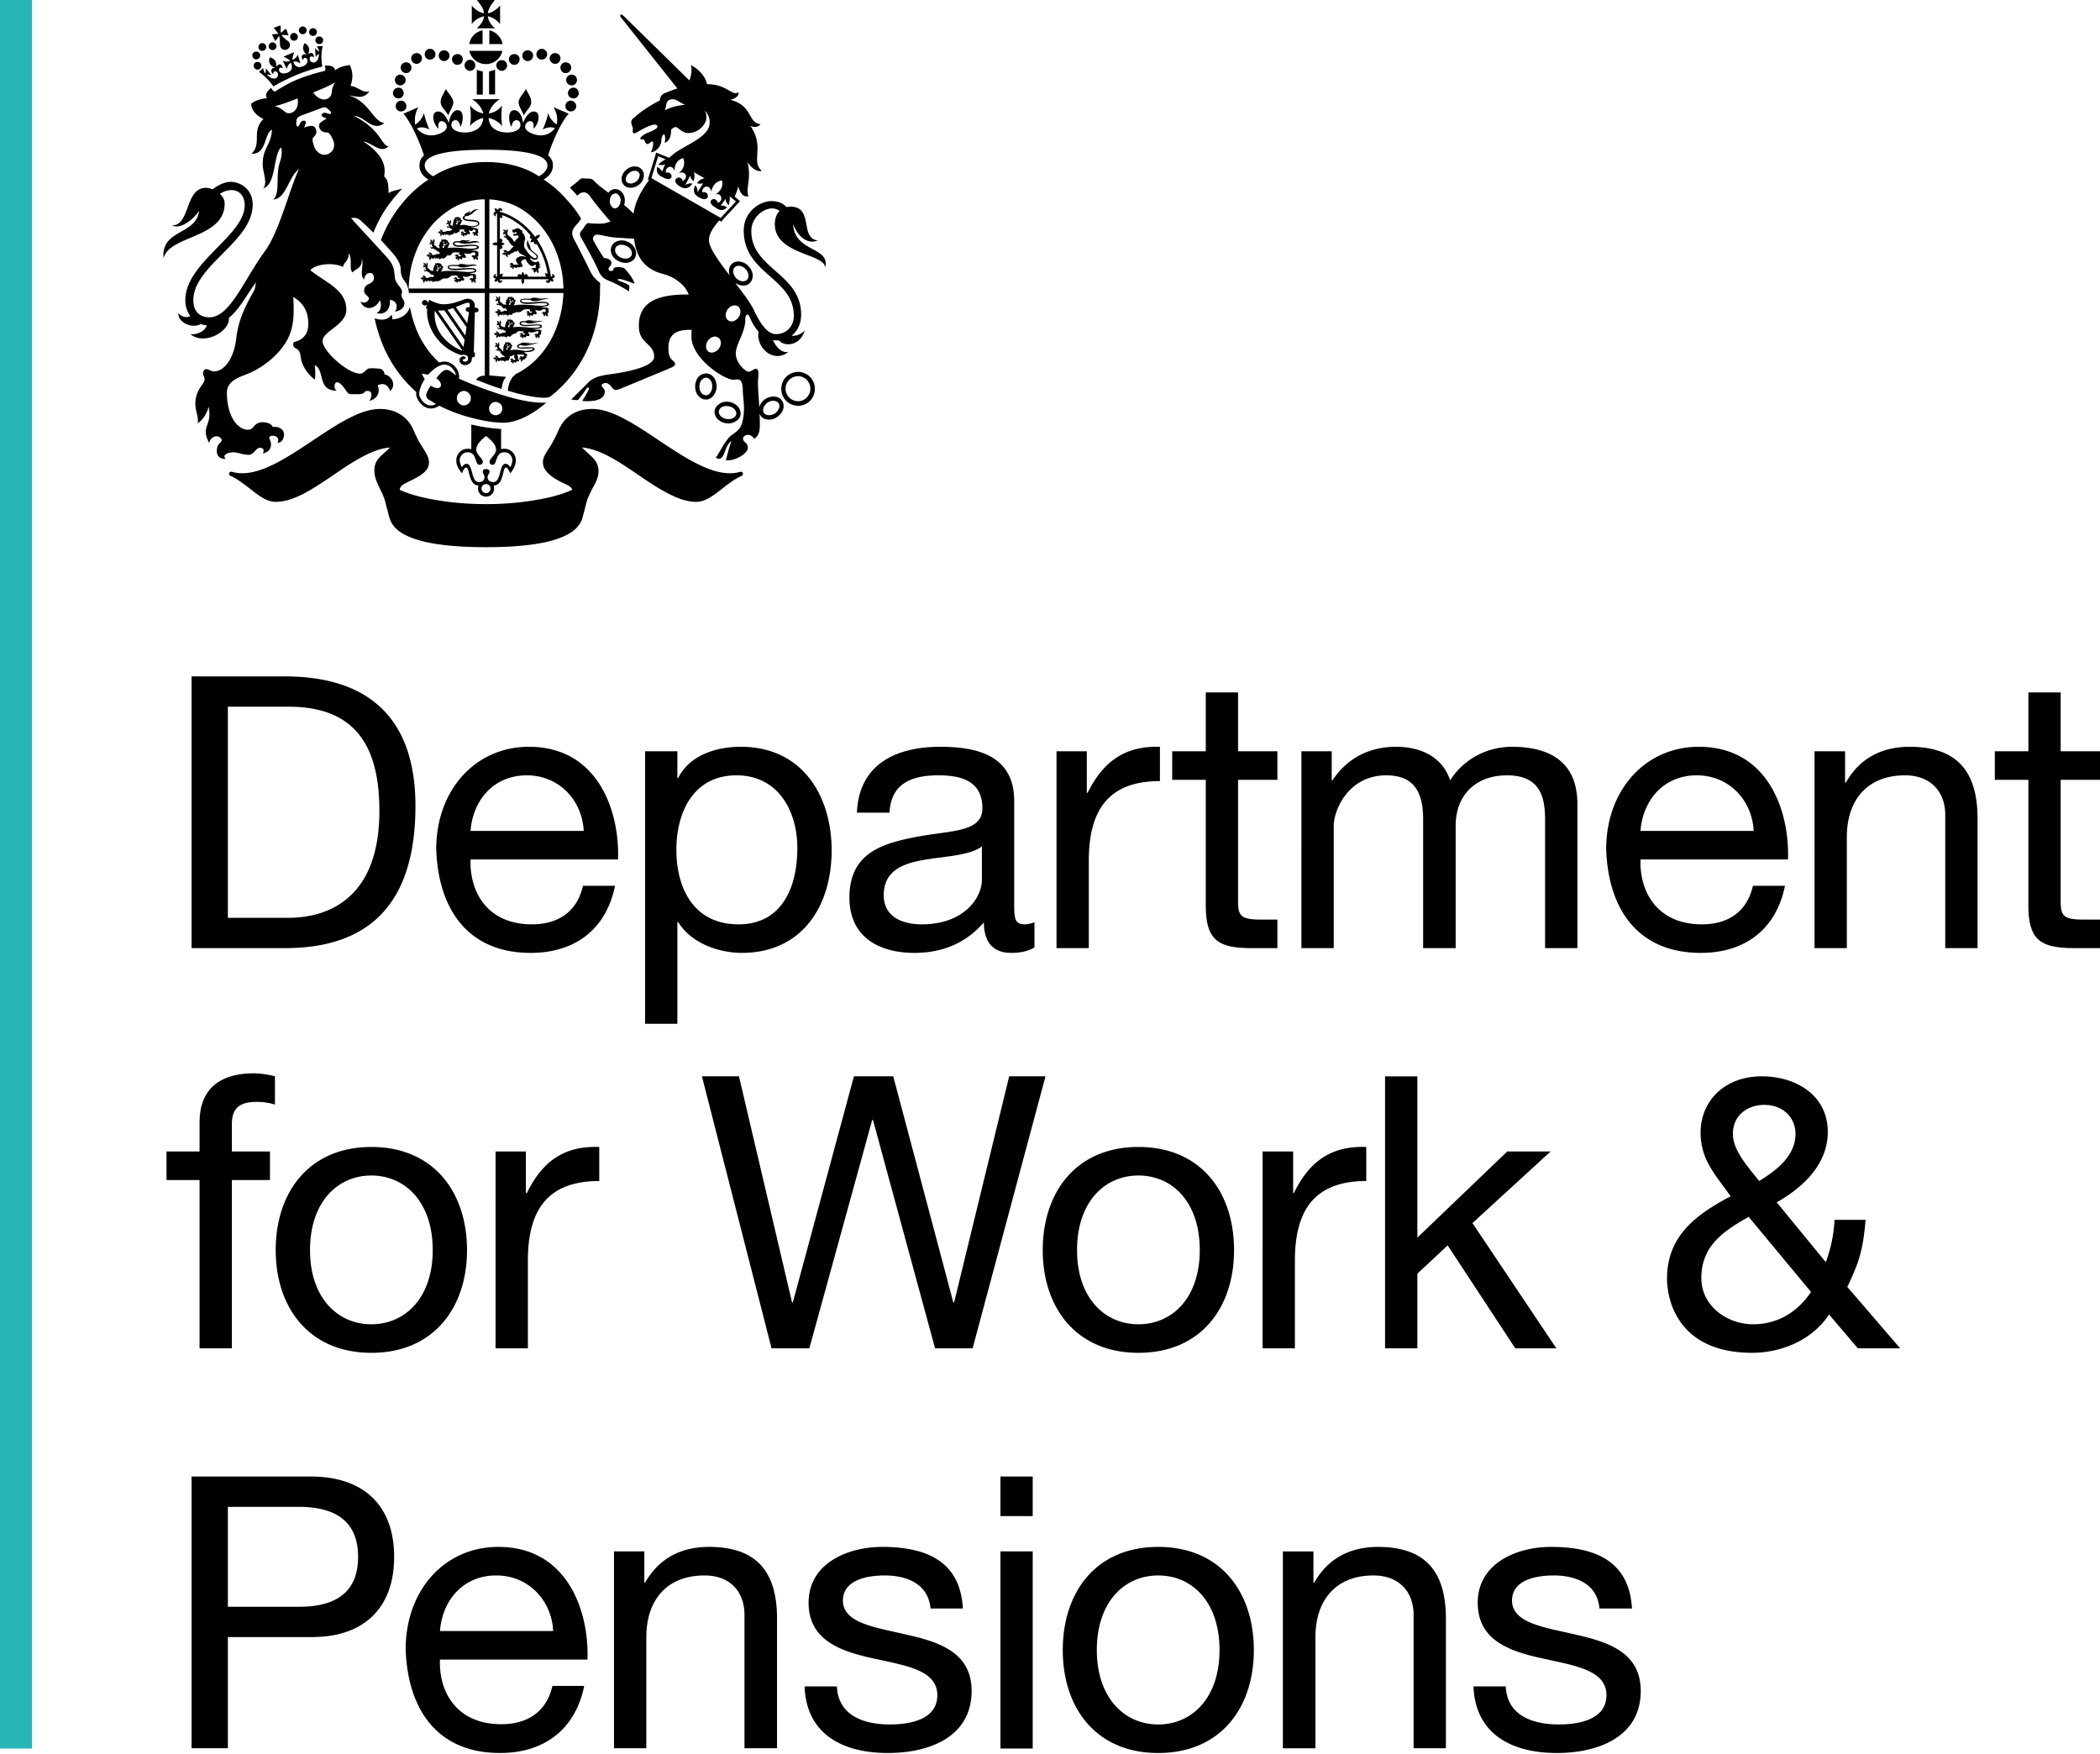 <?xml version="1.0" encoding="UTF-8"?>
<svg xmlns="http://www.w3.org/2000/svg" width="346" height="289">
  <path d="M130.669 36.89c.907 2.475 2.682 3.341 4.043 2.723-3.012-.372-.578-5.57-4.497-5.57-.206 0-.413.042-.62.084-.66-.701-1.402-.99-2.557-.99-1.65 0-4.497 1.568-4.497 4.869 0 7.138 8.251 7.757 8.251 14.028 0 1.857-1.361 3.012-2.929 3.012-1.403 0-2.517-1.568-3.672-4.002-.578-1.197-1.774-2.764-3.053-4.415.413.247.825.413 1.238.413.454.042.866-.123 1.155-.413.29-.288.454-.66.495-1.114v-.084c0-.537-.247-1.114-.701-1.568-.413-.496-1.031-.743-1.61-.784-.453 0-.865.124-1.155.413a1.596 1.596 0 0 0-.454 1.114v.085c0 .247.043.495.124.7-1.774-2.31-3.425-4.579-3.425-5.817 0-1.114.743-2.104 1.692-3.26.042.043.33.207.33.207l.247-.288c.33-.372 1.03-1.115 2.434-2.641l.084-.124v.043l.33-.371-.866-.743c.206-.536.454-1.072.578-1.733.288 1.156.866 1.898 1.691 1.65-.536-1.196.537-2.764-.165-5.652.66 1.114 1.65 1.692 2.352 1.486-1.857-1.61.537-3.879-1.857-7.386.784.29 1.32.124 1.65-.288-2.186-.289-1.196-3.053-4.991-4.044.948-.164 1.485-.742 1.361-1.237-1.03.742-1.898-1.362-5.199-1.32-.206-1.239-1.361-2.518-2.64-3.137.247.95 0 1.816-.247 2.517l-10.77-10.562c-.329-.29-.495-.372-.577-.247-.084.123-.084.288.124.495l9.242 11.635c-.702.206-1.362.496-2.104.784-.455.165-.784.62-.784 1.197-1.733.866-3.218 1.898-3.961 2.6-.578.494-1.032.618-.537 1.773.206.454-.413 1.568.949.743.866-.496 2.847-1.61 3.136-.908.164.372-.825.825-1.486 1.073-.66.247-1.403.784-1.32 1.031.123.247.66 0 .701.247.043.33.247.62.496.62.289 0 .619-.578.866-.371.206.164-.124 1.444-.33 1.732 1.032-.123 1.692-1.114 1.733-1.898.042-.783.247-.948.413-1.072.165-.085.33.825.124 1.403.578-.124 1.114-.867 1.072-2.187.248-.206.537-.413.743-.413.372 0 1.073.99 2.063.99 1.815 0 2.847-1.486 2.97-2.187.085-.578.043-1.114-.289-1.527.66.537.866 1.362.866 1.98 0 2.6-4.58 3.796-6.436 5.612-.084.042-.165.124-.247.206l-2.146-.866-.123.495c0 .042-.042.124-.124.413-.247.743-.701 2.27-.99 3.136l-.123.37.206.124c-1.279 1.692-2.31 3.59-2.558 5.529-.496-.537-.99-.948-1.568-1.444.085-.165.124-.37.124-.578.042-.578-.124-1.114-.496-1.526-.247-.289-.619-.455-.99-.496-.371-.042-.742.124-1.031.371-.085.084-.124.165-.206.206-.085-.042-.124-.124-.206-.165-.743-.536-1.61-1.196-2.146-1.774-.206-.247-.454-.37-.907-.37-.206 0-.66-.043-.99-.043-.29 0-.495.247-.866.578-.165.123-.66.536-1.196.948.247.289.495.537.783.825.124.165.248.33.413.496.124-.124.248-.206.371-.289.206-.206.495-.247.784-.247.29 0 .66.206.95.619.164.29 1.939 2.6 3.383 4.167-.165.085-.33.124-.496.165-.578.288-1.98.206-2.6.165-.618-.042-.742-.206-1.154.454-.165.247-.371.578-.578.784-.206.29-.372.536.084 1.279.62 1.114 2.187 3.92 2.723 5.198.537 1.28 1.156 1.486 2.146 1.898.99.413 2.723 1.403 2.93 1.61l.042-.949c-.29-.33-1.238-.66-1.61-.784-.37-.165-.454-.33 0-.33.413 0 1.61.455 2.476.784-.247-.948-1.155-1.98-1.733-2.599-.701-.206-1.444-.206-1.733.042.042.206-.123.455-.413.455-.288 0-.495-.248-.372-.496.085-.29.496-.413.413-.95-.084-.536-.783-.66-1.196-.7-.619-.867-1.362-2.187-1.65-2.683-.33-.536-.124-.825.084-1.032.537-.413 1.61.248 3.796.372.784.042 1.733.124 2.723.165.288 2.517 1.32 4.951 4.827 5.818 1.733.454 3.549 1.691 4.168 3.383-7.097-.124-8.211 2.6-8.211 5.199 0 2.97 2.517 2.805 2.517 5.033 0 1.94-5.942 2.723-7.757 2.97-1.527.248-2.393.579-3.136 1.321-.701.743-1.444 1.444-2.764 2.765 0 0 .537.123 1.114.084l.99-1.279c.288-.454.536-.825.701-.784.206.043.085.371-.165.825l-.825 1.403c3.507.247 3.714-1.073 3.714-1.609 0-.495-.866-.866-.371-1.197.536-.33.948-.123 1.361.33.372.495.537.866 1.486.495 0 0 7.592-3.135 8.54-3.548.867-.413.62-.784.124-1.196-.578-.496-.66-1.238-.66-2.022 0-2.31 1.361-3.053 3.837-2.97-.042.37-.042.742-.042 1.113 0 3.59 5.405 7.097 6.89 7.097.66 0 1.527-.496 1.568 1.65.042 1.61.37 2.723.084 4.58-.288 1.815-.825 2.104-1.898 2.888-1.114.784-2.145 3.218-2.64 3.713.495.33 1.032.371 1.444-.824.33-.99.742-1.692 1.155-1.898-.454 1.072-.742 2.64-.95 3.135 1.404.247 3.632-1.032 3.632-2.021 0-.949-.784-.867-.784-1.527 0-.288.372-.619.784-.619.536 0 .99.454 1.031.66.578-.33.99-.948.949-2.393 0-.536 0-1.114-.042-1.733.042.085.084.165.123.247.247.413.702.66 1.238.702a2.268 2.268 0 0 0 1.527-.413c.536-.372.95-.908 1.032-1.444.042-.124.042-.248.042-.372 0-.289-.085-.62-.247-.825-.206-.372-.578-.62-1.032-.701-.537-.124-1.197.042-1.733.371-.495.33-.866.825-.99 1.362-.123-1.98-.288-3.796-.206-4.539.085-1.114.124-1.609-.247-1.774-.37-.165-.784.454-1.32.454-.537 0-2.104-1.444-2.104-3.011 0-1.568 1.65-3.549 1.567-5.694 0-.66.413-.99.66-.413.33.742.784 1.733 1.527 2.517-.454 2.681 2.476 5.28 4.91 3.342-1.197.206-2.022-.867-2.558-1.94.206.043.413.043.66.043h.37c.826 1.073 3.508.95 4.21-1.65-.455.577-1.403.99-2.146.865 1.03-.783 1.568-2.062 1.568-3.465 0-6.767-8.21-7.55-8.21-13.74 0-2.269 1.98-3.754 3.382-3.754.537 0 .95.165 1.28.413-.537.536-.825 1.361-.784 2.352.206 4.868 8.17 4.662 8.293 6.972.866-3.507-5.075-2.434-5.281-7.179m-21.166-18.69c.413-.743 0-1.857 1.361-1.857.66 0 1.238.66 2.022.907-1.28.124-2.434.413-3.383.95m-7.262 14.936c-.042.37-.165.742-.413.948-.124.124-.33.247-.537.247-.454-.042-.825-.577-.825-1.196v-.085c.043-.413.165-.783.413-.99.124-.084.33-.205.537-.205.247 0 .413.165.495.29.248.205.371.618.33.989m23.518 34.204c.042-.372.33-.743.701-1.032.413-.247.825-.33 1.238-.247.165.042.413.123.578.37.164.248.123.496.123.66-.123.373-.372.784-.742 1.033-.702.413-1.486.37-1.816-.124-.165-.206-.123-.495-.084-.66m-4.951-22.693c0-.165.042-.454.247-.619.206-.206.454-.247.66-.247.37 0 .784.206 1.114.537.33.33.495.783.495 1.155-.042.206-.084.454-.288.66a1.006 1.006 0 0 1-.62.206c-.412 0-.824-.206-1.154-.536-.289-.33-.496-.784-.454-1.156m-13.492-15.307c.37-1.197 1.114-3.59 1.114-3.59l1.237.496c-.37.165-.824.495-1.196.866.29.123.784.123 1.114-.085l-.495 1.238c-.124-.206-.455-.66-.825-.742-.248 1.03.413 1.402.866 1.65.742.37 1.238.454 1.444.085.247-.413-.247-1.032-.866-.784-.085-.62.288-.99.701-.99.37 0 .619.33.743.743-.085-1.073.413-1.898 1.402-2.187.372 1.032.085 1.733-.7 2.476.412-.165.865-.124 1.031.164.247.33.165.825-.413 1.156-.124-.702-.907-.743-1.155-.29-.206.413.123.825.825 1.238.825.454 1.485.165 1.898-.537-.248-.084-.743-.042-1.156.248l.825-1.568c.043.247.165.619.537.907.123-.33.288-.95.042-1.485l1.816 1.032c-.62.042-1.073.495-1.28.783a1.44 1.44 0 0 0 1.032 0l-.948 1.527c.042-.537-.124-.949-.372-1.155-.372.742-.288 1.444.495 1.898.702.413 1.238.536 1.527.123.247-.454-.206-1.114-.866-.866 0-.66.37-.99.825-.948.33 0 .578.413.66.824.247-1.031.701-1.65 1.774-1.856.247 1.032-.247 1.856-1.196 2.352.413-.165.825-.085.99.247.205.372.123.866-.496 1.114-.085-.66-.866-.825-1.114-.37-.206.329.084.742.825 1.196.454.288 1.073.66 1.815-.085-.247-.247-.825-.33-1.03-.33l.824-1.072c-.042.413.247.866.496 1.032.123-.537.206-1.073.164-1.444l1.032.825s-1.691 1.815-2.516 2.723zm11.14 28.056c-.454.66-1.238.866-1.733.537-.496-.37-.537-1.155-.085-1.815.454-.62 1.197-.867 1.692-.496.537.33.578 1.156.124 1.774m3.218-5.116c-.454.62-1.197.866-1.692.496-.536-.33-.536-1.156-.123-1.775.454-.66 1.237-.866 1.733-.536.495.372.536 1.196.084 1.815m-19.976-12.548a1.437 1.437 0 0 0-.908.783c-.454.908.085 2.022 1.156 2.517.577.288 1.237.37 1.774.165.454-.165.783-.454.95-.825.164-.372.164-.784.042-1.197-.206-.577-.62-1.031-1.238-1.32-.578-.29-1.238-.33-1.774-.123m.536 2.681c-.701-.33-1.072-1.072-.825-1.567a.79.79 0 0 1 .537-.455c.372-.123.825-.084 1.238.124.413.165.742.495.866.866.042.165.084.454 0 .701a1.31 1.31 0 0 1-.537.455c-.37.123-.825.084-1.279-.124m12.954 19.557c-.413.413-.66 1.031-.66 1.65v.085c0 .62.205 1.197.618 1.61.29.329.702.495 1.114.495.413.042.784-.124 1.114-.454.413-.413.66-.99.702-1.65 0-.537-.165-1.074-.454-1.486-.33-.454-.784-.702-1.28-.702a1.77 1.77 0 0 0-1.155.455m1.073 3.135c-.288 0-.495-.164-.619-.288-.288-.29-.413-.701-.413-1.155 0-.455.165-.908.454-1.156.124-.123.37-.289.66-.289.578.042 1.031.66.99 1.485 0 .455-.165.867-.454 1.156-.124.123-.33.289-.62.247m-12.995-37.218c-.866.66-1.113 1.774-.577 2.476.536.742 1.691.742 2.558.084.454-.33.783-.866.825-1.403.042-.371-.043-.783-.289-1.072-.206-.29-.577-.496-.95-.537-.536-.084-1.113.085-1.567.454m-.165 1.61c0-.33.206-.743.578-1.033.33-.247.701-.37 1.03-.329.166 0 .373.084.537.29a.557.557 0 0 1 .124.536c-.042.37-.247.701-.578.948-.536.413-1.238.413-1.568.043a.816.816 0 0 1-.123-.455m15.349 37.09c-.37.247-.619.577-.701.99-.085.495.084.989.413 1.402.371.372.825.619 1.402.742.537.085 1.114 0 1.527-.247.495-.247.825-.619.907-1.114.165-.99-.66-1.939-1.815-2.145-.619-.124-1.28 0-1.733.372m1.238 2.434c-.784-.124-1.362-.743-1.238-1.32.042-.29.247-.455.372-.578.33-.206.784-.29 1.238-.206.7.124 1.237.66 1.237 1.155v.165c-.123.578-.825.907-1.609.784m9.036-4.993a2.765 2.765 0 1 0 5.529 0 2.765 2.765 0 0 0-5.53 0m.702 0c0-1.114.907-2.063 2.063-2.063 1.114 0 2.022.949 2.022 2.063 0 1.114-.908 2.063-2.022 2.063a2.069 2.069 0 0 1-2.063-2.063m-63.21-15.76c.248-.661-.99-1.445-1.155-2.435-.123-.99 0-1.898-1.114-3.218-1.114-1.28-4.95-5.364-6.106-6.684.29-.043.99-.206 1.692.495.413.37 1.237 1.155 1.98 1.898 1.032-2.558 2.27-4.497 4.085-6.52.206-.246.454-.494.66-.742-.62.206-1.65.33-2.228.743-.085-1.114.042-2.022-.743-2.764.289-1.527.042-3.466-3.466-5.777 1.775.413 2.847 2.063 4.209.825-1.197-.042-1.238-2.764-5.694-4.992 1.692-.043 3.012 2.723 4.992 1.155-1.856-.206-2.475-3.507-5.817-4.539 1.155.124 2.352.702 3.342-.66-1.155.289-1.857-.783-3.095-.907.455-1.444.372-2.31-.123-3.425-.907.085-1.774.33-2.434.866-.085-.783-.949-.824-1.692-.783.085.33.247.866-.165.907-.578.124-2.6.66-4.126 1.28-1.526.577-3.3 1.69-3.796 2.02-.33.207-.577-.288-.783-.536-.537.496-1.073 1.073-.66 1.692-.867.084-1.816.288-2.6.907 0 .99.825 1.98 2.022 2.517-2.063 2.063-.165 3.961-1.98 5.735 2.558.124 2.104-3.466 3.383-3.96-.124 2.516-1.527 2.97-1.527 5.652 0 1.444.866 3.012.085 4.002 2.145-.619 1.609-5.364 2.93-6.767.246.784.084 1.61-.166 2.393-.783 2.228.085 5.24-1.114 6.23 2.187-.205 2.476-3.713 4.25-5.033-1.527 3.177-3.136 9.902-5.446 13.285-3.714 5.034-5.9 11.14-9.325 11.14-1.527 0-2.64-.907-2.64-2.805 0-5.735 9.778-9.655 9.778-15.761 0-2.682-2.187-3.755-3.59-3.755-.907 0-2.021.454-3.011 1.238a2.88 2.88 0 0 0-1.114-.247c-3.466 0-2.559 6.23-5.57 6.189 1.196.66 3.259-.66 4.455-2.393-.495 4.043-6.312 2.97-5.858 7.839.825-3.837 10.067-3.26 10.067-9.036 0-.66-.33-1.196-.784-1.609.702-.454 1.362-.619 1.94-.619 1.113 0 2.145.825 2.145 2.476 0 5.075-9.779 9.407-9.779 15.678 0 1.032.33 1.94.825 2.6-.66.33-1.402.164-1.98-.496-.042 1.61 2.27 2.6 3.713 1.816.33.123.66.164.99.206-.413 1.196-1.898 1.526-2.682 1.485 2.393 1.898 6.56-.578 6.313-2.723 1.898-1.527 3.094-4.126 4.497-5.859-.124.413-.165.784-.247 1.196-1.403 2.517-2.682 4.787-3.053 8.17-.33 2.806-1.733 5.322-3.714 5.322-.413 0-1.114-.577-1.485-.289-.578.537 0 1.073 0 1.61 0 .783-1.527 1.608-1.527 4.043 0 1.114.62 2.434.371 3.177.62-.33 1.486-1.362 1.816-2.724.66 3.26-1.403 3.095.084 5.983.206-.95 1.155-1.362 1.733-.95.578.414.33.66-.124 1.115-.413.413-.824 2.558 1.156 2.434-.372-.247-.413-.784.578-.99 1.361-.288 1.732.33 3.176.33.908 0 1.156-1.156 1.857-1.156.701 0 .701.537.454.95 1.156-.29 1.362-.907 1.362-1.568 0-.66-.537-1.032-.124-1.279.413-.247 1.733 0 1.197 1.114.701-.124 1.073-.619 1.073-1.444 0-.866-.95-1.32-1.857-1.197-.165-.495-.907-.783-1.65-.783-1.568 0-1.32 1.237-2.435 1.237-1.733 0-3.466-2.269-3.466-6.106 0-2.063 2.228-2.6 3.796-3.26 1.568-.7 4.332-2.392 5.983-5.157 1.279-2.145 1.32-4.497 1.155-7.344 2.187 1.28 2.476 3.094 2.476 4.456 0 1.692-.908 2.393-1.61 2.723-.618.247-.783.165-.866.496-.084.454.206.7.496.824.784.413.619 1.197.866 2.022.206.825.948 2.146 2.187 3.095.123-.537.084-1.362 0-2.393 1.733.824.33 4.208 3.63 4.208-.577-.33-.412-1.238-.084-1.362.372-.123.784.248 1.444 1.114.62.908.454.825 2.022.825 1.568 0 .866-.536 1.692-.536.824 0 .742.948.288 1.65 1.403-.413 1.815-1.485 1.362-2.558 1.237-.66 1.856.288 2.062.949 1.197-1.197 0-2.682-.95-2.765.043-.454-.37-.948-.906-.948-.496-.043-.99-.085-1.568-.043-.537.043-.866.867-1.527.867-2.063 0-6.189-3.755-6.189-5.364 0-1.65 3.92-2.64 3.92-5.158 0-3.259-3.218-4.373-5.942-6.519.95-1.072 3.796-1.32 5.405-.536.165-.907.784-.701.99-2.27.578 1.362-.042 2.6.578 3.178.454-.66 1.609-.578 1.526-2.31.372 1.072-.454 2.722.372 3.465.124-.907.66-1.073.99-1.073.33 0 .619.247.619.784 0 1.279-1.61.701-1.61 2.187 0 .619.785.824.785 1.237 0 .372-.66.99-1.403.496.247.578.742 1.073 1.444 1.073.701 0 1.485-.578 1.774-1.32.372.948.084 1.98-.578 2.104.702.37 2.393.042 2.228-2.146.95.165 1.444.825.866 1.98.784-.206 1.527-.577 1.527-1.402 0-.66-.701-.866-.413-1.692M47.697 18.65c-.907.084-.866-.784-2.434-1.156 1.114-.247 2.517-.783 3.755-1.279.247 1.031-.165 2.311-1.32 2.435m6.353 6.725c-1.155.495-2.063-.537-2.269-1.197-.247-.7-.413-1.279-.165-1.526.496-.496.66-.866.372-1.485-.33-.702-1.114-.372-1.898-.165.37-.702.413-1.197-.123-1.114-.62.084-.62 1.073-.949.95-.33-.124-.165-.702-.165-.99.043-.413.289-.578.702-.784l3.342-1.238c.413-.165.742-.247 1.032.042.205.247.742.496.577.825-.164.33-.866-.372-1.361 0-.413.289-.043.62.701.825-.701.454-1.485.743-1.238 1.485.206.62.578.784 1.28.825.371 0 .66.537.949 1.156.33.66.413 1.856-.784 2.393m.165-9.284c-.866.702-2.063.043-2.6-.866 1.238-.495 2.641-1.073 3.59-1.65-.866 1.361-.247 1.939-.99 2.517m-2.026-8.457c.248.37.371.577.371.866-.165-.085-.413-.29-.66-.62l.124 1.527c.164-.288.33-.454.536-.536-.042.95-.454 1.361-.784 1.403a.601.601 0 0 1-.742-.496c-.085-.413.29-.7.66-.288.085-.907-.619-.907-.948-.495.37-.866.205-1.444-.537-1.898-.495.783-.29 1.32.33 1.939-.62-.33-1.115.206-.62.866.124-.578.62-.454.743 0 .085.413-.29.907-.907 1.073-.908.29-1.238-.289-1.444-.784.206-.124.66-.084 1.196.247l-.454-1.444c-.206.496-.495.701-.866.866-.042-.413.288-1.279.288-1.279l-1.774.743s.825.372 1.114.701c-.37.124-.742.206-1.238-.042l.66 1.362c.165-.578.455-.95.702-.99.165.495.372 1.114-.454 1.568-.62.288-1.238.206-1.444-.165-.206-.372.042-.825.536-.495-.084-.867-.825-.825-1.032-.206 0-.867-.206-1.403-1.114-1.61-.247.867.043 1.362.908 1.733-.455-.084-.99.413-.33 1.032 0-.536.454-.619.701-.247.165.247.165.66-.206.866-.288.206-.824.165-1.526-.495.206-.085.413-.042.742.042l-.95-1.155c.043.413.043.701-.041.866-.206-.206-.29-.413-.372-.866l-.702.619c.66.454 1.445 1.073 2.394 2.393.99-.619 2.805-1.485 3.92-1.94 1.072-.453 2.97-1.072 4.125-1.32-.247-1.609-.123-2.64.085-3.383zm-7.385-1.98.537 1.113.618-.784c.043 0 .085 0 .085.043.042.371.084.99.084 1.361 0 .454.371.825.825.825.455 0 .825-.37.825-.825 0-.29-.206-.578-.454-.701-.33-.247-.66-.578-.907-.825.042-.042.042-.085.042-.124l1.073.085-.413-1.114-.784.66c-.042 0-.042 0-.084-.042l-.043-1.156-1.114.413.743.908c-.042 0-.042.042-.042.084zm4.085.865a.648.648 0 0 0 0-.907.648.648 0 0 0-.908 0 .648.648 0 0 0 0 .907c.247.248.66.248.908 0m1.444-1.072a.648.648 0 0 0 0-.908.648.648 0 0 0-.908 0 .648.648 0 0 0 0 .908c.248.247.66.247.908 0m1.691.288a.648.648 0 0 0 0-.907.648.648 0 0 0-.907 0c-.247.247-.247.619 0 .907.247.247.66.247.907 0m.124 1.361c.288.206.66.206.907 0 .247-.288.247-.66 0-.907a.648.648 0 0 0-.907 0c-.247.247-.247.619 0 .907m-7.22 1.156c.33 0 .618-.289.618-.62 0-.371-.288-.66-.618-.66a.651.651 0 0 0-.66.66c0 .33.288.62.66.62m-1.733.123c.371 0 .66-.29.66-.619 0-.37-.289-.66-.66-.66-.33 0-.62.29-.62.66 0 .33.289.62.62.62m-.33.742c0-.33-.288-.62-.66-.62a.608.608 0 0 0-.62.62c0 .372.248.66.62.66s.66-.288.66-.66m.206 1.733c0-.371-.29-.66-.66-.66-.33 0-.62.289-.62.66 0 .33.29.619.62.619.37 0 .66-.29.66-.62m42.703 45.922c0 .043.085.085.165.124 1.032.288 2.187-.454 2.806-.29-.784-.288-1.32.207-2.063.043.454 0 .907-.085.95-.206-.372.206-1.362-.165-1.775.084l-.084.085c-.289.042-.578.247-.578.454 0 .701 2.6.165 2.6.372 0 .165-.496.372-1.197.372-.537 0-1.403-.372-2.558-.085.084-.206.33-.495.206-.619.123-.042.164-.123.206-.165-.085-.084-.165-.084-.206-.084.042-.085 0-.124-.043-.165 0 0-.042-.084-.042-.123a.634.634 0 0 0-.247-.124c-.085-.084-.165-.084-.206-.084a.397.397 0 0 0-.124.042c-.084 0-.123 0-.164.042-.043-.042-.085-.085-.165-.085-.042.085-.042.165 0 .289-.085 0-.206.206-.289.206l.085.084c-.085.124-.085.29-.165.29.042.042.042.084.085.123-.043.165-.085.454-.043.62-.164-.166-.413-.537-.577-.62-.124-.123-.124-.206-.124-.33 0-.123.042-.246.042-.371 0 0-.042-.085-.042-.124 0-.084-.124-.123-.206-.123.042.042.085.042.085.123-.043.043-.043.085-.043.085-.042.042-.042.084 0 .123V56.823c0 .042 0 .042-.042 0 0-.085-.042-.206-.123-.247h-.085c0-.085-.084-.165-.206-.042 0 0 .085 0 .085.042l-.043.084c0 .085.085.124.206.124v.042c.043 0 .043.042.043.042h-.043c-.165-.084-.247 0-.247.085v.084c-.042.042-.084.124.042.206 0-.042 0-.123.043-.123h.042l.042.042s.042 0 .085-.042h.042c.042 0 .042 0 .042.042.042 0 .042 0 0 0-.084.123-.084.247.085.247v.042c0 .206-.29.165-.248-.042-.164.247.124.454.289.33.042-.043.042 0 .042 0 0 .042.042.084.085.084 0-.042 0-.042.042-.042 0 .042.042.123.123.123-.042-.042 0-.084 0-.084.043 0 0 .33.33.536.042.165.165.248.33.248.084.123.164.247.123.247-.042 0-.413-.042-.495 0a2.47 2.47 0 0 1-.33.123l-.042.043c0-.043.042-.043.042-.043-.123 0-.206 0-.247-.084-.042-.042-.042-.085-.084-.165-.043-.042-.085-.084-.124-.084h-.085c-.042-.043-.164-.085-.247-.043.085.043.124.043.165.124-.042 0-.042.042-.042.042-.042.042 0 .124.206.206 0 0 .042.042 0 .042h-.124c-.084-.084-.084-.206-.206-.123 0 0-.042 0-.042.042l-.042-.042c-.085 0-.247.123-.165.247 0-.042.042-.085.124-.085v.042c.042.124.084.206.289.043.042 0 .042.042.042.042-.084.084-.206.165-.084.247 0 0 0 .042.042.042v.042c-.042.124.124.206.165.206 0-.042-.085-.084-.043-.206 0 .043.043.043.043.043.123-.043.084-.206.123-.247.043 0 .043 0 .043.042s.042.165.164.165c.124 0 .165-.124.165-.206.042.042.085.084.085.123 0 0 .084-.042.084-.084.042.084.042.164-.042.206.042 0 .165-.043.206-.206.042.042.042.042.042.084h.29v.124s.042-.042.084-.042 0 .123.085.164c0-.33.206-.164.413-.33v.043a.09.09 0 0 1-.085.084c.085 0 .33-.084.33-.205 0-.043.123-.206.164-.578h.085c.288 0 .413-.206.701-.247-.084.084-.084.288-.084.413 0 .164.206.33.247.371-.085.043-.206.043-.206.085-.247.123-.247-.372-.495-.247l-.043.042c-.084 0-.247.124-.206.206.043-.042.085-.085.165-.085v.043c0 .042 0 .084.085.084.042 0 .042-.042.084-.042l.042.042c0 .085-.288-.042-.247.206 0 0 .042.042.042.085 0 .042.043.123.165.084 0 0-.084-.042-.042-.084h.042s.042 0 .042-.043c.043 0 .043 0 .043.043v.126c0 .085.123.165.247.085-.043 0-.124-.042-.124-.085h.085v-.084c0-.042.042-.042.042-.042h.084c.043.084.124.123.206.084.165-.042.043-.165.165-.206h.085c.123.042.206.042.247 0 .042-.084.042-.288-.124-.37-.042-.043.124-.537-.247-.784.165.042.743.123.866 0 .165.042.372.123.372.164.042.043.042.085 0 .124-.165.085-.124.124-.247.165-.043-.042-.085-.124-.124-.124-.084-.042-.123-.042-.123 0a.195.195 0 0 0-.248.085c.043 0 .085-.042.165 0v.042s0 .042.042.084c-.123 0-.288 0-.247.085 0 .042.042.042.042.084-.084.043-.084.124-.042.206 0-.042 0-.084.085-.123l.042.042c.085.085.165-.084.247-.042v.042c-.084.042-.165.085-.123.165 0 0 0 .042.042.042-.042.085-.042.165.084.206 0-.042-.042-.085 0-.124h.085c.165-.123.084-.206.123-.247.085-.084.165.085.29-.042 0 0 .042-.084 0-.124h.042c0 .043.042.085.124.043-.124-.085 0-.165.042-.206 0 0 .042-.042.042 0 .042 0 .124-.042.165-.124-.084.042-.247-.084-.124-.123.165-.085.206-.165.124-.248-.124-.205-.413-.205-.454-.413h.29c.865 0 1.443-.247 1.402-.536 0-.578-2.64.042-2.64-.372 0-.123.164-.206.37-.288m-1.939.084c.042.042.206.085.288.124-.123 0-.084.084-.164.042-.085 0-.124-.084-.124-.165m-.165-.084c-.042.042-.123.123-.206.042-.042-.042.043-.085-.042-.206.042.042.206.165.247.165m-.29.578c.043-.043.043-.085.085-.085.042 0 .085 0 .085-.042.042-.085 0-.124-.085-.124.085-.042.085-.042.085-.084-.043-.042-.124 0-.124 0 0-.042.043-.042.043-.085h.084l.247.124c0 .042.042.042.042.084 0 0 0 .085-.042.085 0 0 0-.085-.042-.085-.042-.042-.042 0 0 .085-.085 0-.124-.085-.165 0 0 .042 0 .084.042.123 0 0 0 .043-.042.124 0 .042-.084.124-.165.085-.084-.043-.084-.165-.042-.206m3.175-4.288c0 .042.084.084.164.123 1.032.29 2.187-.454 2.806-.288-.784-.29-1.279.206-2.063.042.454 0 .907-.084.949-.206-.372.206-1.362-.165-1.775.085 0 .042-.042.042-.042.042-.578 0-1.032 0-1.032.372 0 .783 2.104.33 2.806.33.619 0 .578.084.578.205 0 .165-.784.206-1.156.206-.577 0-2.31-.288-3.342-.084.085-.165.289-.372.165-.496.085-.042.165-.123.165-.206-.042-.084-.124-.084-.206-.123.042-.043 0-.085-.042-.124l-.043-.124c-.042-.042-.123-.084-.247-.164-.123-.043-.206-.043-.247-.085l-.124.042c-.042 0-.123 0-.123.043-.085-.043-.124-.043-.206-.085-.042.124-.042.165 0 .289-.124.042-.206.247-.288.247.042.042.042.084.084.084-.084.165-.124.33-.206.33l.085.084c-.043.085-.043.206-.043.29l-.084-.043h-.042c-.124 0-.206 0-.413-.123-.165-.085-.165-.165-.165-.33 0-.123.042-.247.042-.37 0 0 0-.085-.042-.124 0-.084-.124-.165-.206-.124.042 0 .084.043.084.124-.042.042-.042.085-.042.085-.042.042-.084.084 0 .123v.127h-.042c-.042-.124-.085-.29-.165-.29h-.042c0-.123-.124-.164-.247-.084.042.042.084.042.084.042v.124c0 .084.042.164.165.164h.042v.043c0 .042 0 .042 0 0-.206-.043-.247.042-.247.084s-.042.085 0 .085c-.084.042-.084.123.042.206 0-.043-.042-.085 0-.085.043 0 .043-.042.043-.042 0 .042.042.042.042.042.042.042.042 0 .123 0 0-.042 0-.042.043-.042 0 .042.042.042.042.042.042.042 0 .042 0 .042-.124.124-.085.248.084.248v.042c0 .247-.288.206-.288-.042-.165.288.124.454.33.33h.042c0 .041.042.084.084.084 0 0 0-.043.043-.043v.043c.042.042.042.123.123.123 0-.042 0-.084.042-.084.043 0 0-.085.289.042.042.042.042.084.123.123l.165-.042c0 .165.042.372 0 .372s-.33-.042-.454.042c-.165.085-.495.206-.619.043-.042-.043-.042-.085-.084-.165 0-.042-.085-.085-.124-.085h-.085c-.042-.084-.164-.084-.247-.042.043 0 .124 0 .165.085-.042.042-.042.084-.042.084-.042.042-.042.124.206.206 0 0 .042.042 0 .042s-.085 0-.124-.042c-.084-.085-.084-.165-.206-.085h-.084c-.124 0-.247.124-.206.248.042-.043.042-.085.123-.085l.043.042c0 .124.084.206.288.043.042 0 .042.042.042.042-.084.084-.206.206-.084.288l.042.042c-.042.124.124.247.165.247 0-.042-.085-.123-.042-.206h.042c.123-.042.084-.164.164-.205 0-.043 0 0 0 0 .043.042.043.205.165.164.165 0 .206-.123.206-.206.042.043.085.085.085.165 0 0 .084-.042.084-.123.043.084.043.164-.042.247.042 0 .206-.085.206-.247.042.042.042.084.084.084.043.042.124.042.248 0h.042v.165c0-.042.042-.085.084-.085 0 0 0 .124.085.206 0-.33.29-.247.537-.413v.042c0 .043-.043.085-.085.124.206.124.454-.206.537-.372l.084-.084c0 .042 0 .084-.042.123.206 0 .165-.164.288-.164.66.042.165-.578 1.238-.371a.483.483 0 0 0 .288-.124c-.084.124-.084.413.085.454.084 0 .206.085.247.124.042 0 0 0 0 0-.085.042-.165.042-.206.085-.247.123-.247-.372-.495-.289 0 .042-.043.042-.085.085-.084 0-.206.123-.206.206.042-.043.085-.085.165-.085v.042c0 .043 0 .085.084.085.043 0 .085-.042.085-.042.042 0 .042.042.042.042 0 .084-.288-.042-.247.206l.042.084c0 .085.085.165.206.124a.09.09 0 0 1-.084-.085h.084v-.042H86.046c0 .042-.042.042-.042.042 0 .043.042.085.042.085 0 .123.123.206.247.123-.042 0-.124-.042-.124-.084.043 0 .043 0 .085-.042v-.085h.084c.043-.042.043 0 .085 0 0 .085.084.124.165.085.164-.085.042-.206.164-.248h.124c.124.043.33.043.33-.042.042-.042.042-.288-.124-.37-.084-.043.042-.165-.042-.248.123.043.29.085.495.085.33 0 .495-.042.701-.124.206-.123.413-.042.455-.042.042 0 .084.042.042.085-.085.164-.042.206-.085.288-.084.084-.206.042-.33 0-.041 0-.084.042-.084.042-.123.042-.247.124-.247.206 0 0 .085-.084.165-.084v.042c-.042.123.124.165.206.084 0 0 .042 0 .042.043-.123.042-.29.164-.165.205l.043.043c0 .084 0 .164.084.164 0-.042 0-.084.043-.123h.084c.085 0 .085-.165.165-.247h.042c-.084.123-.123.247-.042.247 0 0 .042 0 .042.042.042.042.085.085.206.042 0 0-.084-.042-.084-.084.042 0 .084-.085.084-.085.124-.206-.042-.206-.042-.29.042-.084.206 0 .288-.205 0-.042 0-.085-.084-.124.084 0 .123 0 .164-.084-.164 0-.084-.085-.084-.165 0-.042 0-.042.042-.042a.313.313 0 0 0 .085-.206c-.043.042-.206.123-.206 0 0 0 0-.085-.124-.085-.247.043-.578 0-1.032-.042-.042 0-.042-.042 0-.042.454-.042 1.362-.085 1.362-.413 0-.247-.042-.372-.825-.372-.784 0-2.6.29-2.6-.165 0-.206.372-.206.784-.164m-2.599-.085c-.042.085-.124.124-.165.085-.084-.085 0-.085-.084-.206.084.042.206.123.247.123m.165.496c-.042 0 0-.085-.085-.085-.042 0 0 .042 0 .085-.042 0-.123-.043-.123 0-.043.084-.043.084 0 .164.042 0 0 .043 0 .085-.043.084-.085.165-.206.123-.085-.084-.085-.164-.043-.206.043-.084.043-.123.085-.123.042.042.084 0 .123-.042 0-.085-.042-.085-.123-.124.084 0 .123-.042.084-.084-.042 0-.123.042-.123 0 0 0 .042-.043.084-.043 0-.042.042-.042.042 0l.248.085c.042.042.084.042.042.084 0 .043.042.085 0 .085m.165-.165c-.124 0-.165-.123-.124-.206.042 0 .206.085.288.124-.123.042-.084.084-.164.084m5.953-2.37s0-.042.043-.042c.042-.043.084-.085.084-.206-.084.084-.247.164-.247 0 0 0 0-.124-.165-.085-.247.042-.495-.042-.95-.084-.042 0-.042 0 0 0 .455-.043 1.362-.124 1.362-.413 0-.248-.288-.455-1.114-.455-.825 0-3.424.33-3.424-.123 0-.33.866-.206 1.526-.165 0 .042.085.085.165.124 1.073.288 2.31-.496 2.93-.33-.826-.29-1.362.206-2.187.042.495 0 .99-.084 1.032-.206-.372.206-1.403-.164-1.857.085l-.085.084c-.783 0-1.733-.123-1.733.371 0 .825 2.889.33 3.59.33.701 0 .866.084.866.206 0 .206-.701.247-1.073.247-.66 0-3.383-.372-4.456-.042.043-.165.33-.455.165-.62.124-.042.206-.084.206-.205-.084-.043-.123-.085-.206-.085 0-.042-.042-.123-.042-.123-.042-.043-.042-.124-.084-.165-.043-.042-.124-.085-.248-.165-.123-.084-.206-.042-.247-.084l-.123.042c-.085 0-.165 0-.165.084-.042-.084-.124-.123-.165-.123-.042.123-.084.206-.042.33-.085 0-.206.246-.29.205.043.085.043.124.085.124-.085.123-.124.33-.206.33.042.084.084.123.123.123v.247l-.164-.084h-.247c-.124-.043-.248-.248-.455-.372-.164-.085-.164-.165-.164-.33s.042-.288.042-.413c0 0 0-.084-.042-.123 0-.085-.124-.165-.206-.165.042.042.084.084.084.165l-.084.084c0 .042-.043.085 0 .124.042 0 .042.042.042.042s0 .042-.042.042c0 .042 0 .042 0 0-.043-.084-.085-.206-.165-.247h-.085c0-.124-.123-.206-.247-.085.042 0 .085 0 .124.043-.043.042-.043.123-.043.123 0 .085.085.124.206.124v.042c.043 0 .043.042.043.042 0 .043 0 .043-.043 0-.164-.084-.247.043-.247.124v.042c-.084.084-.084.165.042.247 0-.042 0-.123.043-.123h.042l.042.042s.042 0 .085-.042h.084s0 .042.042.042v.042c-.123.124-.123.247.043.247l.042.042c0 .248-.33.206-.288-.042-.206.289.123.496.33.33h.041c0 .084.042.123.085.123 0-.042 0-.084.042-.084v.042c.042.042.042.124.124.165 0-.085 0-.124.042-.124s.206.372.536.537c-.042 0 .124-.085.206-.124 0 .085.043.124.085.165l.084-.042c-.042.165.165.33.124.33-.042 0-.372-.043-.495 0-.124.084-.537.247-.62.084-.042-.085-.042-.124-.084-.206-.042-.042-.084-.085-.123-.085h-.085a.25.25 0 0 0-.288-.042c.084 0 .123.042.164.085 0 .042-.042.084-.042.084-.042.085 0 .165.247.247-.042.043-.084.043-.123 0-.124-.084-.124-.164-.247-.123 0 0-.043.042-.085.042-.123 0-.29.124-.206.247 0-.042.043-.084.124-.123 0 .042.042.084.042.084 0 .124.085.247.33.042v.043c-.043.084-.206.206-.085.29l.042.041c-.042.165.124.29.206.247-.042 0-.084-.084-.084-.206.042 0 .084.043.084.043.124-.085.085-.206.124-.248h.042c0 .085.043.206.165.165.165 0 .206-.123.206-.165v-.042c.085.042.085.085.085.165.042 0 .084-.042.123-.084 0 .042 0 .123-.084.247.084-.042.206-.124.247-.247.042 0 .042.042.042.084v-.042c.085.042.165.042.288 0 .043 0 .043 0 .043.042v.124s.042-.085.084-.085 0 .165.085.247c.042-.371.206-.247.454-.371h.042l-.123.123c.084.085.413-.123.413-.288 0 0 .123-.042.247-.042.247 0 .206-.206.29-.165 1.36.165.577-.578 2.186-.454.084 0 .123-.085.165-.124-.085.124-.085.454.084.495.085 0 .247.043.29.124a.429.429 0 0 0-.248.084c-.247.165-.247-.371-.495-.289-.042 0-.085.042-.085.042-.123 0-.247.124-.205.247 0-.042.084-.084.164-.084v.042c0 .042 0 .085.085.085.042 0 .084-.043.084-.043.043 0 .043.043.043.043 0 .123-.33-.043-.248.206 0 .042.043.084.043.123 0 .042.042.165.206.124-.043-.042-.085-.085-.085-.124h.085s.042 0 .042-.042h.042c0 .042-.042.042-.042.084l.042.085c0 .084.124.206.247.084 0 0-.123 0-.123-.042.042-.042.084-.042.084-.042v-.124h.169c.043.085.124.124.206.085.165-.042.043-.206.165-.247h.124c.123.042.33.042.371 0 .043-.085 0-.33-.123-.413-.085-.042 0-.165-.085-.289.124.043.289.124.496.124.413 0 .536-.042.701-.165.206-.123.413-.042.454-.042a.09.09 0 0 1 .085.085c-.085.206 0 .247-.042.33-.043.084-.206 0-.33 0a.397.397 0 0 0-.124.041c-.084.043-.206.124-.206.206.043 0 .085-.084.165-.084v.042c0 .165.165.206.247.084 0 0 .043 0 0 .043-.042.042-.206.164-.084.206l.042.042c0 .123.042.206.124.206-.043-.042-.043-.085 0-.165h.084c.085 0 .042-.165.165-.206 0-.042 0 0 0 0-.042.085-.042.206.042.247h.042c.043.085.124.124.248.085-.043-.042-.085-.042-.124-.085.042-.042.084-.084.084-.123.085-.165-.084-.165-.084-.247 0-.124.206-.043.206-.248 0-.042 0-.123-.085-.123v-.042c.085 0 .124.042.165-.043-.165 0-.084-.123-.123-.206m-5.983-1.567c.042.042.247.123.33.164-.165 0-.124.085-.206.085-.124-.042-.124-.124-.124-.247m-.206-.085c-.042.085-.123.124-.206.085-.084-.085 0-.124-.084-.247.084.042.247.164.288.164m-.288.66c0-.042.042-.084.084-.084s.085 0 .085-.084c.042-.085 0-.085-.085-.124.085-.042.085-.042.085-.085-.085-.042-.124.043-.124 0-.042-.042.042-.042.042-.084h.085l.247.124c.042.042.085.042.085.084 0 0 0 .085-.043.085 0 0 0-.085-.042-.085s-.042.042-.042.085c-.042 0-.124-.043-.124.042-.042.042-.042.084 0 .123v.124c-.042.042-.123.123-.206.084-.084-.042-.084-.164-.042-.206m-.247-.37zM78.476 44.603c0-.29-.247-.455-1.073-.455-.866 0-3.424.33-3.424-.123 0-.29.866-.206 1.526-.165 0 .042.085.084.165.123 1.073.29 2.187-.413 2.97-.164-.618-.578-1.402.042-2.186-.124.454 0 .95-.084.99-.206-.371.247-1.403-.165-1.857.085l-.084.084c-.784 0-1.733-.123-1.733.372 0 .825 2.888.33 3.59.33.7 0 .865.084.865.205 0 .206-.701.248-1.114.248-.619 0-3.342-.372-4.456-.043.085-.164.33-.454.206-.619.124-.042.206-.084.206-.205-.084-.043-.164-.085-.206-.085.043-.042-.042-.084-.084-.124 0-.042 0-.123-.042-.164-.043-.043-.124-.124-.248-.165-.123-.042-.205-.042-.247-.085-.042 0-.123.043-.123.043-.085 0-.165 0-.165.042-.042-.042-.124-.042-.165-.085-.084.124-.084.165-.042.33-.124 0-.206.247-.288.206 0 .084.042.084.084.123-.084.124-.123.33-.206.33.042.042.042.084.085.084 0 .085-.043.165-.043.248h-.084c-.042-.043-.124-.043-.124-.043h-.123c-.165 0-.247-.247-.454-.371-.165-.085-.165-.165-.165-.33s.042-.288.042-.413c0 0-.042-.084-.042-.124-.042-.084-.165-.164-.206-.164.042.042.084.084.084.164-.042.043-.084.043-.084.085-.042.042-.042.084.042.124v.126h-.042c-.042-.123-.085-.29-.165-.29h-.084c0-.123-.124-.205-.248-.084.043 0 .085 0 .124.043-.042.042-.042.123-.042.123 0 .124.084.165.206.165l.042.042c0 .042 0 .042-.042.042-.165-.084-.247 0-.247.085v.042c-.085.085-.085.165.042.247 0-.042-.042-.123.042-.123.042 0 .085.042.085.042s.042 0 .084-.042h.042c.043 0 .043.042.085.042v.042c-.124.124-.124.247.042.247.042 0 .042.042.042.042-.042.248-.33.206-.33-.042-.164.29.166.496.372.33h.042c0 .042.042.084.084.084 0 0 0-.042.043-.042v.042c0 .042.042.124.123.165 0-.085 0-.124.042-.124.043 0 .206.33.537.496.084 0 .165 0 .206-.085 0 .042 0 .042.042.085.042.165.124.37.085.37-.043 0-.578-.042-.66 0-.165.085-.537.248-.66.085-.043-.085-.043-.124-.085-.206-.042-.042-.085-.084-.124-.084h-.084a.25.25 0 0 0-.289-.043c.085 0 .124.043.165.124l-.042.042c-.042.085 0 .124.247.247-.042.042-.084.042-.123 0-.124-.084-.124-.165-.248-.123l-.042.042h-.042c-.124 0-.29.123-.206.247 0-.042.042-.084.123-.124a.13.13 0 0 1 .043.085c0 .124.084.206.33.042v.042c-.043.085-.207.206-.085.289l.042.042v.042c-.042.124.124.247.206.206-.042-.042-.085-.084-.085-.206.043.042.085.042.085.042.124-.042.084-.206.124-.247.042-.042.042 0 .042 0 0 .085.042.206.206.206.123-.042.206-.123.165-.206 0-.042 0-.042.042-.042.042.042.084.124.042.165.042 0 .085-.042.124-.085 0 .042.042.165-.085.247.085-.042.206-.084.247-.247.042.042.042.042.042.085l.043-.042c.042.042.123.042.29 0v.165c.041 0 .041-.084.084-.084.042 0 0 .165.084.247.042-.372.454-.165.702-.33 0 0 .042 0 0 0 0 .043-.043.085-.085.124a.446.446 0 0 0 .288-.124c0 .043 0 .043-.042.043l.413-.165v-.124c.042 0 .085 0 .124-.042v.042c.247 0 .206-.206.288-.164 1.362.164.578-.578 2.187-.455.084.043.123 0 .165-.084-.085.165-.085.413.084.454.085 0 .247.042.288.124-.084.042-.206.042-.247.084-.247.124-.247-.37-.495-.288-.042 0-.085.042-.085.042-.123 0-.247.124-.206.247 0-.042.085-.084.165-.084v.042c-.042.042 0 .084.085.084.042 0 .042-.042.123-.042v.042c0 .085-.33-.042-.247.248 0 0 0 .042.042.084 0 .085.043.165.206.085a.09.09 0 0 1-.084-.085h.084l.043-.042h.042c0 .042-.042.042-.042.084l.042.085c0 .084.123.206.247.084 0 0-.124 0-.124-.042.043-.042.085-.042.085-.042v-.085l.042-.042h.127c.042.085.124.124.206.085.165-.043.042-.206.165-.206.042-.043.084-.043.123 0 .124 0 .33 0 .371-.085.042-.042 0-.29-.123-.372-.124-.042 0-.164-.085-.288.124.042.288.124.495.124.413 0 .496-.043.66-.165.206-.085.414-.042.455-.042a.09.09 0 0 1 .084.084c-.042.206.043.247-.042.33 0 .084-.206 0-.288 0-.085 0-.124.042-.124.042-.084.042-.206.124-.206.206.042 0 .124-.085.165-.085v.043c.042.123.165.206.247.084.042 0 .085 0 .042.042-.084.043-.206.206-.084.248l.042.042c0 .042.085.123.124.165a.3.3 0 0 1 .042-.165h.042c.085 0 .042-.165.124-.206h.042c-.042.084-.042.206.042.247h.085c0 .085.084.124.206.085-.043-.043-.085-.043-.085-.085 0-.042.042-.084.042-.084.085-.206-.123-.248-.123-.289 0-.123.206-.042.206-.247 0-.042 0-.124-.085-.124v-.042c.042 0 .124.042.124-.042-.124 0-.085-.124-.124-.206 0 0 0-.042.042-.042.043-.042.085-.085.043-.206-.043.084-.206.165-.206 0 0 0-.042-.124-.165-.085-.247.043-.454-.042-.907-.084.454 0 1.32-.124 1.32-.413m-6.065-.701a.779.779 0 0 0 .33.123c-.165.042-.124.085-.207.085-.123 0-.123-.124-.123-.206m-.206-.085c-.042.042-.124.124-.206.042-.085-.042 0-.084-.085-.206.085.043.248.165.29.165m-.29.66c0-.084.043-.123.085-.123.042 0 .084 0 .084-.042.043-.085 0-.124-.084-.124.084-.042.084-.042.084-.084-.042-.043-.123 0-.123 0-.042-.043 0-.043.042-.085.042-.042.042 0 .085 0l.247.124c.042 0 .084.042.084.084 0 0 0 .085-.042.085 0 0 0-.085-.084-.085v.085c-.043-.043-.124-.043-.124 0-.042.042-.042.084 0 .123v.165c-.042.042-.124.124-.206.085-.085-.043-.085-.165-.042-.206m6.947-3.731c0-.288-.33-.454-1.197-.454-.866 0-2.805.33-2.805-.165 0-.247.371-.206.824-.206.043.042.085.085.206.124 1.114.33 2.435-.29 3.136-.085-.825-.619-1.485.042-2.352-.165.496 0 .702-.123.702-.288-.372.247-1.114-.124-1.568.165-.042 0-.085.042-.085.042-.619 0-1.114 0-1.114.413 0 .866 2.31.372 3.054.372.742 0 .907.084.907.206 0 .206-.743.247-1.155.247-.62 0-2.559-.33-3.714-.085.085-.206.289-.454.206-.577.085-.043.165-.124.165-.206-.042-.085-.124-.085-.206-.124.042-.042 0-.084-.085-.123 0-.043 0-.165-.042-.165a.63.63 0 0 0-.247-.165c-.124-.085-.206-.085-.29-.085l-.123.043c-.084-.043-.124-.043-.165.042a.313.313 0 0 0-.206-.085c-.042.085-.042.165 0 .29-.123.042-.247.288-.33.247a.46.46 0 0 0 .085.124c-.084.164-.123.33-.206.33.043.123.124.123.124.164v.33l-.206-.085h-.042s-.043 0-.043-.042l.043.042-.085-.042c-.124-.085-.247-.247-.372-.33-.206-.084-.206-.165-.165-.372 0-.164.085-.288.085-.413-.042-.042-.042-.123-.042-.164-.043-.085-.165-.165-.247-.124.042.042.084.042.084.124 0 .042-.042.084-.042.084-.042.042-.085.124 0 .165v.042s0 .042-.042.085c-.043-.124-.085-.289-.165-.289h-.085v-.042c0-.084-.123-.165-.247-.042.043 0 .085 0 .124.042-.042.042-.042.085-.042.124-.043.084.042.123.164.164h.043v.043c.042.042 0 .042 0 .042-.206-.124-.29 0-.29.084v.085c-.084.042-.084.165.043.247 0-.042 0-.124.042-.165h.042l.042.042c0 .043.043 0 .124-.042h.042l.042.042c.043.043.043.043 0 .043-.123.123-.123.247.043.288.042 0 .042 0 .042.042-.042.247-.372.206-.33-.042-.164.29.124.495.372.372 0-.043 0-.043.042 0 0 .042 0 .084.043.084 0 0 .042-.042.084-.042 0 .084.042.165.124.165-.042-.043 0-.085.042-.085s.124.165.33.289c.164.084.288.247.37.123 0 .206.165.372.124.372-.042 0-.495-.042-.619.042-.165.085-.578.247-.701.042-.043-.042 0-.084-.085-.164 0-.085-.084-.124-.123-.124h-.085a.25.25 0 0 0-.29-.042c.043.042.124.042.165.123l-.042.085c-.042.042 0 .123.247.206 0 0 .043.042 0 .042-.042.042-.084.042-.123 0-.124-.084-.124-.206-.247-.123 0 0-.043 0-.085.042v-.042c-.123 0-.288.164-.247.288a.557.557 0 0 1 .165-.124c0 .042 0 .085.042.085 0 .123.042.247.33.042.042 0 .042.042 0 .042-.043.085-.206.206-.085.289l.042.042v.042c-.042.165.124.288.206.247 0-.042-.084-.123-.042-.206h.042c.124-.042.085-.206.165-.247h.042c0 .085 0 .206.165.206s.206-.123.206-.206v-.042c.085.042.124.124.085.206l.123-.124c.042.085.042.165-.042.248.042 0 .206-.085.206-.248l.084.085c.043 0 .165.042.289 0 .042-.042.042 0 .042 0v.165a.09.09 0 0 1 .085-.085c.042 0 0 .124.084.247.042-.413.247-.247.495-.413.043 0 .043 0 0 .042 0 .043-.042.085-.084.124.247.042.701-.372.742-.537.124 0 .206-.042.248 0 .783.043.247-.7 1.485-.495.085 0 .206-.084.288-.123-.084.164-.084.495.085.495.084.042.206.084.288.165h-.042a.306.306 0 0 0-.206.084c-.288.165-.288-.413-.536-.288-.043 0-.085 0-.085.042-.124 0-.29.124-.247.247.042-.042.084-.084.165-.084v.042c0 .042.042.084.123.084.042 0 .085-.042.085-.042.042 0 .042.042.042.042 0 .124-.33-.042-.288.248l.084.084c-.042.085.042.165.206.124-.042-.042-.084-.042-.084-.124.042 0 .084.042.084.042s.042-.042.042-.084c0 0 .043 0 .043.042l-.043.042.043.085c0 .124.123.247.288.124a.305.305 0 0 1-.165-.085c.042 0 .085-.042.085-.042.042 0 .042-.042.042-.085 0-.042 0-.042.042-.042h.042c.043 0 .043 0 .085.042 0 .042.084.124.206.085.165-.085.042-.206.165-.29h.123c.124.085.372.043.413 0 .042-.084 0-.33-.165-.454-.084-.042 0-.165-.084-.29.165.085.33.124.578.124.37 0 .495-.042.66-.164.206-.124.413-.043.495-.043.042.043.085.043.085.124-.043.206 0 .206-.043.33-.042.084-.206 0-.33 0-.084 0-.123.042-.123.042-.084.042-.206.123-.206.206.043 0 .085-.085.165-.085v.042c.042.165.206.206.29.085 0 0 .042 0 0 .042-.043.042-.206.206-.085.247 0 0 .042.042.085.042-.043.085.042.165.123.165-.042-.042-.042-.042 0-.165h.085c.084 0 .042-.164.123-.206.042-.042.042 0 .042 0-.042.124-.084.206.043.248h.042c.042.084.124.164.247.084 0 0-.084-.042-.084-.084 0-.043.042-.085.042-.085.084-.206-.124-.206-.124-.29 0-.123.206-.042.206-.246 0-.043 0-.124-.084-.165.084 0 .123 0 .165-.085-.165 0-.124-.123-.124-.206v-.042c.042 0 .085-.085.085-.206-.085.085-.248.124-.289 0 0 0 0-.124-.123-.084-.289.042-.455-.043-.949-.085.537 0 1.403-.165 1.403-.454m-5.446-.743c.042.043.247.085.33.124-.166.042-.124.084-.207.084-.084 0-.123-.123-.123-.206m-.206-.123c-.042.084-.124.165-.206.084-.085-.084 0-.123-.124-.247.124.042.29.165.33.165m-.33.701c.042-.042.042-.084.085-.084.084 0 .084-.042.123-.085 0-.084-.042-.084-.123-.123.084-.042.123-.085.084-.124-.042 0-.084.042-.123 0 0 0 .042-.042.084-.042 0-.042.042-.042.085 0l.247.124a.09.09 0 0 1 .084.084s0 .085-.042.085-.042-.085-.085-.085c-.042 0-.042.042 0 .085-.084 0-.123-.043-.164 0-.043.084 0 .084.042.164 0 0 0 .043-.042.124 0 .084-.085.165-.206.084-.085-.042-.085-.164-.042-.206m.7 1.527zm4.018-4.716c.867 0 1.32-.29 1.32-.578 0-.99-2.434-.372-2.434-.949 0-.123.085-.206.165-.29h.043c1.237-.123 1.237-.948 2.145-1.113-1.073-.165-1.238.66-1.692.701a.652.652 0 0 0 .33-.495c-.206.288-.701.288-.949.619-.042.084-.084.123-.042.206-.165.084-.288.206-.288.33 0 .948 2.517.329 2.517.989 0 .247-.455.413-1.114.413-.537 0-.908-.37-1.857-.124 0-.164.33-.454.206-.619.084-.042.165-.123.165-.206-.043-.042-.124-.042-.206-.084.042-.042 0-.085-.043-.124 0 0 0-.123-.042-.123-.042-.042-.123-.085-.206-.165-.123-.042-.206-.042-.247-.042h-.124c-.042 0-.123 0-.123.084a.314.314 0 0 0-.165-.084c-.042.084-.084.123-.042.247-.085 0-.165.247-.247.206.042.084.042.124.084.124-.084.123-.123.288-.206.288l.085.084a1.566 1.566 0 0 0-.124.537h-.042c-.042-.042-.085-.085-.165-.124-.165-.084-.165-.164-.123-.288.042-.124.123-.247.123-.372 0 0-.042-.084-.042-.123 0-.085-.124-.124-.165-.124 0 .042.042.085.042.124-.042.042-.042.084-.084.084 0 .042-.042.085 0 .124v.084h-.042c0-.084-.043-.206-.124-.247h-.042c0-.085-.085-.165-.247-.042h.084c0 .042-.042.084-.042.123 0 .085.085.124.165.124h.042v.084c-.165-.084-.247 0-.288.043v.084c-.085.042-.085.124 0 .206 0-.042 0-.123.084-.123l.043.042s.042 0 .123-.042h.042l.043.042v.042c-.124.084-.124.206.042.206v.042c-.042.206-.33.165-.29-.042-.205.247.043.413.29.288h.042c0 .043 0 .085.042.085 0 0 .043-.042.085-.042v.042c0 .042 0 .123.084.123 0-.042 0-.084.043-.084.042 0 .084.165.206.29-.165.123-.496.164-.537.164-.042 0-.33 0-.413.042-.165.085-.495.206-.619.042-.042-.042 0-.084-.042-.164-.042-.043-.085-.085-.124-.085h-.084c-.042-.084-.206-.084-.247-.042.042.042.123.042.165.084-.043.043-.043.085-.043.085-.042.042 0 .124.206.206v.042c-.042 0-.084 0-.123-.042-.085-.042-.085-.165-.206-.085 0 0-.043 0-.085.043v-.043c-.084 0-.247.124-.165.248 0-.043.043-.085.085-.124a.13.13 0 0 1 .042.084c0 .124.085.206.289.043.042 0 .042 0 .042.042-.085.084-.206.165-.085.247l.043.042v.043c-.043.123.084.205.164.205a.313.313 0 0 1-.084-.205c.042 0 .084.042.084.042.124-.042.043-.206.124-.247h.042c0 .084.042.206.165.206.124-.043.165-.124.165-.206.042 0 .084.084.084.123 0 0 .085-.042.085-.084.042.042.042.164-.043.206.043 0 .165-.043.206-.206 0 0 .043.042.043.084v-.042c.042.042.123.042.288 0v.166s.042-.085.085-.085c0 0 0 .124.042.206.042-.33.247-.165.413-.33h.042c0 .043-.042.085-.085.124.085 0 .248-.084.248-.206 0 0 .084-.042.123-.084.085 0 .206-.042.247-.124 0 .042.043.124 0 .165.206 0 .454-.247.537-.247.454-.124-.288-.454.66-.413.085.042.206-.042.29-.085-.085.165-.085.454.042.454.084 0 .206.043.247.124-.085.042-.165.042-.206.085-.247.123-.247-.371-.454-.248 0 0-.043 0-.085.043-.084 0-.206.123-.206.206.042-.043.085-.085.165-.085v.042c0 .043 0 .085.084.085.043 0 .085-.042.085-.042.042 0 .042 0 .042.042 0 .084-.288-.042-.247.206l.042.042c0 .085.085.165.206.124a.09.09 0 0 1-.084-.085h.084v-.042h.042v.169c0 .084.124.165.289.084a.306.306 0 0 1-.165-.084h.085c.042-.042.042-.085.042-.085v-.042h.127c0 .085.084.124.164.085.165-.043.043-.206.165-.206.042-.042.085-.042.085 0 .123 0 .33 0 .371-.042 0-.085 0-.29-.123-.372-.085-.042 0-.124-.085-.247.124.042.29.123.454.123.372 0 .043-.042.206-.165.124-.084.33-.042.413-.042.043.042.085.042.043.085-.043.206.042.206 0 .29-.043.084-.206 0-.289 0-.084 0-.123.041-.123.041-.085.043-.165.124-.165.206 0-.042.084-.084.165-.084v.042c0 .124.123.165.206.084 0-.042.042 0 .042 0-.085.085-.206.165-.085.248h.043c0 .084.042.164.123.164-.042-.042-.042-.042 0-.123h.042c.085 0 .043-.165.124-.206h.042c-.042.084-.042.206.043.206 0 0 0 .042.042.042.042.042.084.085.206.042 0 0-.085-.042-.085-.084.043 0 .043-.042.043-.042.084-.206-.085-.206-.085-.29 0-.084.165-.042.165-.206 0-.042 0-.084-.085-.123.043 0 .124 0 .124-.085-.124.042-.085-.084-.085-.165v-.042c.043-.042.085-.084.043-.165-.043.043-.206.124-.206 0 0 0 0-.123-.124-.084-.247.042-.37-.085-.784-.124-.042 0-.042-.042 0-.042m-2.723-.99h-.042.042m.66-.164c0 .042.165.084.248.123-.124 0-.085.085-.165.085-.085-.043-.124-.124-.085-.206m-.206-.085c-.042.042-.123.124-.164.042-.085-.042 0-.084-.085-.206.085.085.206.165.247.165m-.288.578.084-.085c.043 0 .085 0 .085-.042.042-.084 0-.084-.042-.123.042-.043.042-.043.042-.085-.042-.042-.085.042-.124 0 0-.042.043-.042.085-.042 0-.042.042-.042.042 0l.247.084c.042.043.042.043.042.085 0 .042.043.042 0 .084-.042 0-.042-.084-.084-.084s-.042.042 0 .084c-.085-.042-.124-.042-.124 0-.042.043-.042.085 0 .124.043 0 0 .084 0 .124-.042.042-.084.123-.164.084-.124-.042-.085-.124-.085-.206m3.315 13.933h-.206v-.206c.042-.743-.413-1.28-1.197-1.28-.701 0-2.063.908-3.96.908-.784 0-1.775-.413-2.353-.742l-.247.577v-.084a.458.458 0 0 0-.454-.454c-.247 0-.495.206-.495.454 0 .247.247.454.495.454.124 0 .288-.042.37-.165l-.246.578c.084.042.164.084.247.124-.288 2.846 1.857 6.518 5.611 7.632.537-.123 1.114-.042 1.114.537 0 .413-.165.537-.536.537-.206 0-.33-.124-.33-.248 0-.247.413-.123.454-.289.085-.206-.084-.33-.33-.33s-.66.165-.66.62c0 .495.414.824.867.824.413 0 1.279-.247 1.155-1.279.206 0 .454 0 .495-.206l.043-.577-.206-.043.164-6.601h.124c.247.042.454-.085.495-.33 0-.288-.206-.413-.413-.413m-6.807.496 4.58 6.601c-2.435-.95-4.87-3.177-4.58-6.601m4.744 5.982-4.208-6.024h.413c.206 0 .413 0 .619-.042l3.342 4.828c-.042.454-.124.866-.165 1.237m.288-1.898-2.929-4.25c.33-.084.619-.164.907-.288l2.228 3.177c-.084.455-.123.908-.206 1.362m.702-4.662H77.2c-.206-.043-.454.084-.454.33-.043.246.164.412.413.412h.123c-.042.085-.042.124-.042.206-.042.372-.165.99-.247 1.692l-1.898-2.682c.907-.33 1.61-.701 1.98-.701.289 0 .371.123.289.742m11.387-6.805c.164-.085.289-.165.33-.29a.35.35 0 0 1-.33-.084c.084-.043.247 0 .084-.206-.124-.206-.206-.247-.372-.085-.123.165-1.114-.042-1.114-.742.085.123.206.206.33.289.042 0 .084 0 .123.042h.124c.084.043.206.085.288.043h.042c.206-.043.372-.165.372-.372.043-.413-.33-.578-.742-.949a3.722 3.722 0 0 1-.413-.372c-.124-.288-.042-.536-.413-1.072 0-.124-.043-.247-.124-.454-.165.33-.247.99.247 1.526.413.454 1.28.866 1.238 1.28 0 .084-.084.164-.206.164h-.124c-.042 0-.084 0-.084-.042-.085 0-.124-.042-.206-.085-.084-.042-.165-.123-.288-.206-.372-.33-.702-.825-.908-1.114-.413-.495-.206-.99-.164-1.444.289-.371-.165-1.196-.413-1.361 0 0 .042-.206-.043-.413-.042.042-.164 0-.247 0-.042-.124-.084-.165-.206-.206-.164 0-.164-.124-.164-.165-.124.085-.124.165-.248.165-.164 0-.206 0-.247.042-.123.124-.165.124-.33.124-.164 0-.123.084-.123.206 0 .084 0 .205.124.247h.042l.124.164.084-.164c.085-.043.29-.085.33.084.042.085.042.124-.085.124-.165.042-.206.042-.33.042-.123 0-.123.124-.123.206.042.084.124.124.33.084.205-.042.536-.084.536.085 0 .454-.495.413-.619.95-.123-.085-.247-.165-.288-.29a3.145 3.145 0 0 0-.372-.454 2.226 2.226 0 0 0-.372-.288c-.165-.124-.206-.206-.206-.372 0-.165.085-.289.085-.454 0 0-.043-.085-.043-.124-.042-.124-.164-.165-.247-.165a.555.555 0 0 1 .124.165l-.085.084c-.042.043-.042.085 0 .165v.085c0 .042 0 .042 0 0-.042-.124-.084-.247-.206-.29h-.084c0-.123-.124-.206-.247-.084.042.042.084.042.123.042-.042.042-.042.124-.042.124 0 .123.085.164.206.164 0 0 .042 0 .042.043v.042c-.206-.085-.29 0-.29.084v.085c-.084.042-.084.165.043.247 0-.042 0-.124.042-.124h.043l.042.043s.042 0 .084-.043h.085l.042.043c.042 0 .042 0 0 .042-.123.123-.084.206.042.247-.042.165-.289.085-.289-.084-.165.247.124.454.372.33 0 .123 0 .289.042.289-.042 0 0-.043.042-.043v.043c0 .042.043.123.124.164 0-.084 0-.084.042-.123a.975.975 0 0 0 .124.206c.084.206.33.742.866.948-.29.165-.454.372-.619.578-.165.165-.37.288-.495.206-.085-.042-.085-.085-.165-.165-.042-.042-.124-.042-.165-.042 0 0-.042.042-.084.042a.195.195 0 0 0-.247.085.3.3 0 0 1 .164.042v.084c0 .085.042.124.33.124 0 0 .042 0 0 .042 0 0-.042.042-.124.042-.123-.042-.165-.123-.288-.042 0 0 0 .042-.042.085h-.043c-.084.042-.206.247-.042.33 0-.043 0-.124.042-.166.043.043.085.043.085.043.084.123.165.206.33-.085 0 0 .042 0 .042.042-.043.124-.165.289 0 .289 0 0 .042 0 .084.042v.042c.043.124.247.165.33.124-.085-.043-.165-.085-.206-.165.042 0 .084-.042.084-.042.124-.085 0-.206.043-.289h.042c.042.085.123.206.247.124.084-.042.084-.124.124-.165.164-.084.33-.165.454-.123 0-.085.084-.206.288-.248.165-.042.288 0 .33.043.042-.085.084-.206.206-.33-.043.784.99.743 1.237 1.197-.33-.124-.66-.206-.824-.124-.248.042-.702.247-.784.537-.042.247.206.66.454.824-.288.043-.37-.042-.66.043h-.042c-.206 0-.248-.413-.537-.29 0 0-.042.043-.085.043-.084 0-.247.123-.206.247 0-.043.085-.085.165-.085v.042c0 .043 0 .085.085.085H84.35c0 .123-.372-.042-.29.247l.042.085c0 .084.085.164.206.123 0 0-.084-.042-.042-.084h.042c.042 0 .042 0 .042-.043 0-.042 0-.042.043-.042V44.17c0 .085.165.206.33.085-.043 0-.165 0-.165-.085h.084v-.123h.042c.043 0 .043 0 .085-.042.042 0 .042.042.042.042.042.042.124.123.206.084.085 0 .085-.042.124-.084l.084.084c0-.084.085-.206.33-.042l.165-.123s.205.084.289 0c.165-.124.084-.165.084-.248-.123-.247-.164-.247-.206-.454-.084-.372.455-.578.743-.536.085.247.413.907.949 1.072.371.124.495-.247.618-.206.043 0 .043.043.085.124-.042.165 0 .33-.042.413-.043.084-.247 0-.371 0a.397.397 0 0 0-.124.042c-.123.042-.247.124-.247.247a.821.821 0 0 1 .206-.123c0 .042.043.042.043.084 0 .124.164.165.247.085 0 0 .042 0 .042.042-.084.042-.247.206-.124.247 0 0 .043 0 .085.043 0 .084.084.164.165.205-.042-.084-.042-.084 0-.205h.084c.085 0 .043-.165.124-.248.042 0 .042 0 .042.043-.042.084-.042.206.042.247 0 0 .043 0 .085.042 0 .084.123.124.247.042 0 0-.085-.042-.124-.084l.085-.085c.084-.247-.124-.247-.124-.33 0-.123.206-.042.206-.247v-.042c.124-.084.247-.123.247-.247-.164.042-.289-.042-.289-.042zm2.145 1.32c.206.123.124.454-.123.454a14.692 14.692 0 0 0-2.352-6.23h.042a.794.794 0 0 0 .495-.66.833.833 0 0 0-.783.33c-.085-.085-.165-.207-.248-.33a11.686 11.686 0 0 0-2.682-2.476 9.953 9.953 0 0 0-2.929-1.361c0-.248.33-.248.454-.043.043-.413-.29-.577-.495-.536a.39.39 0 0 0-.206.33.665.665 0 0 0-.578-.289c0 .247.085.413.165.578-.165 0-.247.084-.288.164-.124.165 0 .537.413.578-.206-.165-.124-.454.123-.454v4.786c-.247-.084-.536-.042-.784.206.248.247.537.289.784.206v5.199c-.247 0-.33-.33-.123-.454-.372 0-.537.33-.455.536.043.124.165.206.372.206a.712.712 0 0 0-.206.537.722.722 0 0 0 .537-.206c0 .206.084.33.206.372.206.084.536-.085.536-.455-.123.206-.454.124-.454-.123h3.628c-.085.247-.042.536.206.825.247-.289.247-.578.206-.825h4.002c0 .247-.29.33-.454.123.042.413.372.578.536.455a.308.308 0 0 0 .206-.372c.124.123.33.165.537.165a.796.796 0 0 0-.206-.537c.206.042.33-.084.413-.165.042-.206-.124-.536-.495-.536m-3.466-6.313c-.124.084-.165.206-.124.33.042.123.165.205.37.247a.73.73 0 0 0-.287.495c.247.042.413-.042.577-.124-.042.206 0 .33.124.413.084.043.206.085.33 0 .907 1.486 1.567 3.219 1.815 4.952-.085-.085-.247-.124-.454-.124.042.247.123.454.247.578h-3.053c.042-.206-.085-.372-.206-.413-.124-.042-.247 0-.413.165 0-.206-.042-.372-.206-.537-.165.165-.247.33-.247.537-.165-.165-.289-.206-.413-.165-.124.042-.206.206-.206.413h-2.6a.906.906 0 0 0 .165-.537c-.206.042-.372.085-.495.206v-4.208c.165 0 .37-.085.413-.206.042-.124 0-.29-.165-.413a.81.81 0 0 0 .537-.247.798.798 0 0 0-.537-.248c.165-.123.206-.288.165-.413-.042-.123-.247-.206-.413-.206V35.77a.624.624 0 0 0 .413.165.629.629 0 0 0-.085-.496 8.08 8.08 0 0 1 2.31 1.156 9.56 9.56 0 0 1 2.435 2.228m11.432 7.759c-.454-.33-1.155-.95-1.527-1.733-.454-.948-2.393-4.786-2.681-5.281-.247-.454-.372-.825-.372-1.155 0-.413.165-.743.413-1.032.123-.206.536-.578.701-.825.124-.206.247-.372.372-.496-.701-1.196-1.444-2.145-2.393-3.177a18.044 18.044 0 0 0-3.796-3.3c.743-.455 1.527-1.156 1.527-2.352 0-.66-.289-1.197-.784-1.65.784-2.517 2.187-5.53 3.383-6.85l-2.517-1.072c.66.99.702 2.145.537 2.847-.66-.455-1.197-1.073-1.403-1.898-.123.742-.536 1.98-.907 2.723.701-.33 1.32-.496 2.022-.206-.413.578-1.486 1.485-3.136 1.072-.907-.205-1.816-.7-1.774-1.361.042-.413.33-.907.907-.866.537.042.578.866.413 1.238.701-.371 1.444-2.517.33-2.806-.867-.247-1.692.949-1.98 1.898-.166-1.114-.62-2.187-1.527-2.145-1.156.084-.784 2.228-.372 2.764.042-.743.454-1.155.825-1.114.29 0 .701.247.619.907-.043.702-1.032 1.114-2.146 1.114-1.073 0-2.93-.33-3.094-2.393.7.124 1.774.66 2.228 1.362-.124-1.28-.165-2.146 0-3.425-.578.825-1.527 1.238-2.187 1.32.165-.866.948-1.815 1.815-2.351h-4.58c.908.536 1.65 1.485 1.857 2.351-.701-.123-1.609-.536-2.187-1.32.165 1.28.165 2.146 0 3.425.455-.702 1.527-1.238 2.187-1.362-.165 2.063-2.021 2.393-3.094 2.393-1.114 0-2.063-.413-2.146-1.114-.084-.66.33-.907.62-.907.371-.042.783.372.824 1.114.413-.537.784-2.682-.372-2.764-.866-.043-1.361 1.031-1.526 2.145-.289-.949-1.073-2.145-1.98-1.898-1.115.288-.372 2.434.329 2.806-.165-.371-.124-1.197.413-1.238.578-.042.866.454.907.866.042.66-.866 1.155-1.733 1.361-1.65.413-2.723-.454-3.177-1.03.743-.33 1.362-.165 2.063.164-.372-.742-.783-1.98-.907-2.723-.206.825-.784 1.486-1.444 1.94-.124-.702-.085-1.899.536-2.889l-2.475 1.073c1.155 1.32 2.6 4.374 3.383 6.89-.495.413-.742.949-.742 1.61 0 1.196.701 1.897 1.485 2.351a18.034 18.034 0 0 0-3.796 3.301 21.156 21.156 0 0 0-4.043 6.684c.37.372 1.856 2.022 2.228 2.476.619.783.99 1.568 1.032 2.186 0 1.156.247 1.568.866 2.352.164.247.454 1.114.495 1.692H79.88v13.615c-.496 0-1.032.124-1.444.66 1.444.578 2.805 1.115 4.208 1.527.124-.866.288-1.444.743-1.98 0 0-1.816-.165-2.765-.247V48.274h12.213c-.085 1.857-.413 3.672-1.03 5.364a14.76 14.76 0 0 1-2.724 4.786 12.887 12.887 0 0 1-4.044 3.177c-.247.124-.247.33-.495.413-.206.247-.413.619-.619 1.114-.123.413-.206.701-.247 1.238.537.165.866.247 1.403.413 4.29 1.073 5.363.742 5.611.536a19.228 19.228 0 0 0 2.682-2.516c1.733-1.94 3.094-4.209 4.043-6.767a23.893 23.893 0 0 0 1.444-8.21c0-.537.043-.702 0-1.238m-18.979.948H67.337c.042-1.939.372-3.837 1.032-5.611.62-1.774 1.568-3.342 2.723-4.745a13.659 13.659 0 0 1 4.044-3.218c1.526-.743 3.094-1.114 4.744-1.114zm.206-20.836c-4.167 0-7.055 1.238-8.706 2.352-.99-.578-1.403-1.155-1.403-1.815 0-2.352 6.726-2.559 10.109-2.559s10.109.206 10.109 2.559c0 .66-.413 1.237-1.403 1.815-1.65-1.114-4.539-2.352-8.706-2.352m.537 20.836V32.844a11.86 11.86 0 0 1 4.414 1.114 13.654 13.654 0 0 1 4.044 3.218c1.155 1.403 2.104 2.97 2.723 4.745.66 1.774.99 3.672 1.03 5.611zm41.754 30.407c-.042-.165-.247-.247-.413-.206-3.92 1.156-8.788-2.104-13.492-5.24-3.96-2.64-7.674-5.116-10.892-5.116-1.197 0-2.228.247-3.136.743-1.114.619-1.94 1.609-2.476 2.888a19.791 19.791 0 0 1-1.568 2.93c-.577.865-.948 1.485-.948 2.227 0 .66.288 1.238.825 1.775.454.454 1.073.907 2.022 1.402.205.124.413.206.618.289.784.371 1.28.66 1.362 1.072-1.568.702-3.548 1.28-5.859 1.65-2.558.455-5.364.702-8.334.702-2.971 0-5.818-.247-8.376-.701-2.27-.371-4.29-.949-5.859-1.65.085-.66.578-.908 1.403-1.32.206-.085.413-.207.619-.29.784-.412 1.527-.824 2.022-1.278.536-.496.784-.99.784-1.65 0-.743-.372-1.362-.908-2.229-.454-.701-1.032-1.609-1.568-2.93-.536-1.278-1.361-2.268-2.517-2.887-.866-.496-1.939-.743-3.094-.743-3.218 0-6.973 2.476-10.934 5.116-4.703 3.136-9.53 6.396-13.45 5.24-.206-.042-.372.043-.454.206-.043.206.042.37.206.454 1.196.537 2.228 1.362 3.259 2.146 1.403 1.114 2.723 2.145 4.208 2.145 1.403 0 2.889-.454 4.704-1.402 1.568-.825 3.218-1.94 4.786-3.012 3.095-2.105 6.313-4.291 9.325-4.539-.289.33-.62.62-.908.866-.907.784-1.65 1.486-1.65 2.888 0 1.114.372 1.898.907 3.012.124.29.33.66.496 1.073.33.743.454 1.362.66 2.187.124.33.206.742.33 1.238.205.7.536 2.063 2.764 3.177 2.6 1.32 7.055 1.98 13.244 1.98s10.645-.66 13.203-1.98c2.228-1.114 2.6-2.476 2.764-3.177.124-.496.248-.908.33-1.238.206-.825.33-1.444.701-2.187.248-.536.455-.99.702-1.403.454-.866.825-1.568.825-2.558 0-1.403-.825-2.145-1.775-2.97-.288-.29-.618-.578-.948-.908 3.053.247 6.23 2.435 9.325 4.539 1.567 1.073 3.218 2.187 4.827 3.012 1.815.95 3.3 1.402 4.703 1.402 1.445 0 2.806-1.03 4.209-2.145.99-.784 2.063-1.61 3.26-2.146.164-.084.247-.247.164-.454m-39.277-4.002c-.206 0-.372 0-.537.084V70.68a28.56 28.56 0 0 1-4.91-.743v4.085c-.164-.085-.37-.085-.577-.085-1.197 0-1.898.99-1.898 1.898 0 .866.495 1.65.948 2.146.206-.537.413-.949.702-.949.577 0 .33 2.888 2.021 2.97-.042.166-.084.33-.084.496 0 .743.578 1.32 1.32 1.32.743 0 1.32-.577 1.32-1.32 0-.165 0-.33-.084-.495 1.733-.042 1.444-2.97 2.022-2.97.288 0 .454.412.742.948.413-.496.907-1.28.907-2.146 0-.907-.7-1.898-1.897-1.898M80.08 81.24a.739.739 0 0 1-.743-.742c0-.413.33-.743.743-.743s.742.33.742.743-.33.742-.742.742m4.002-4.25c-.206-.37-.496-.577-.784-.577-1.114 0-.66 3.012-2.022 3.012-.619 0-.948-.372-.948-.784 0-.454.33-.578.33-.907 0-.33-.29-.455-.578-.455-.289 0-.537.124-.537.455 0 .33.288.454.288.907 0 .413-.33.784-.948.784-1.32 0-.907-3.012-2.022-3.012-.247 0-.578.206-.742.577-.248-.413-.371-.825-.371-1.155 0-.578.413-1.32 1.32-1.32 1.527 0 1.155 2.063 1.898 2.063.33 0 .578-.165.578-.496 0-.577-1.073-1.155-1.073-1.98 0-.866.743-1.568 1.61-2.27.865.702 1.65 1.404 1.65 2.27 0 .825-1.073 1.403-1.073 1.98 0 .33.206.496.536.496.743 0 .372-2.063 1.898-2.063.908 0 1.32.742 1.32 1.32 0 .33-.123.743-.329 1.155m.788-11.305a61.2 61.2 0 0 1-9.242-3.3V62.3c.084-.62-.165-1.32-.62-1.857-.494-.578-1.154-.866-1.773-.866-.289 0-.578.042-.866.165-.455-.413-.867-.866-1.28-1.32-1.155-1.403-2.104-2.971-2.722-4.787-.372-1.03-.66-2.063-.825-3.135-.165.907-1.156 2.063-2.93 2.104.042-.165.042-.619-.123-.701-.455.536-1.156 1.072-2.765.536.247 1.238.62 2.435 1.032 3.59.949 2.558 2.31 4.827 4.044 6.766a18.01 18.01 0 0 0 1.774 1.774v.372c0 .66.619 1.692 1.526 2.146.743.372 1.568.247 2.27-.247a25.335 25.335 0 0 0 4.95 1.898c2.105.577 4.127.907 5.695.907 1.361 0 3.177-.62 4.95-1.774.702-.455 1.362-.949 1.857-1.403.085-.042.165-.124.206-.165-1.361.165-3.466-.206-5.157-.619M74.64 61.476l-.33-.248c-.537-.413-.99-.37-1.485.043-.206.164-.413.413-.62.66l-.329.372.206.164c.578.455.66.95.495 1.238-.042.124-.164.165-.288.206-.288.085-.66 0-1.073-.247l-.247-.124-.123.206c-.043.043-.043.085-.085.165-.084.042-.123.124-.165.247-.247.413-.37.743-.37.99 0 .085 0 .165.042.206.084.33.33.454.537.578l.164.084c.247.165.62.413.866.537-.495.288-.99.33-1.526.084-.743-.37-1.238-1.279-1.238-1.691 0-.66.29-1.486.825-2.352l.084-.124-.084-.164a3.13 3.13 0 0 1-.372-.743c.29.042.578.085.866.165h.124l.123-.085c.33-.371 1.486-1.568 2.6-1.568.495 0 .99.248 1.361.702.289.33.455.701.537 1.073l-.495-.372m1.774 5.322a1.198 1.198 0 0 1 0-2.393 1.197 1.197 0 0 1 0 2.393m5.24 1.61c-.578 0-1.073-.496-1.073-1.115 0-.577.495-1.072 1.073-1.072.619 0 1.114.495 1.114 1.072a1.11 1.11 0 0 1-1.114 1.114M81.57 4.662c-.619-.495-1.114-1.237-1.196-1.98.742.123 1.526.66 2.021 1.279V.908c-.495.619-1.279 1.155-2.021 1.279.084-.743.536-1.403 1.155-2.187h-2.97c.66.784 1.113 1.444 1.196 2.187-.743-.124-1.568-.66-2.022-1.28v3.054c.454-.62 1.279-1.155 2.022-1.28-.085.743-.578 1.486-1.238 1.981zm-4.25 3.714c.29 1.237 1.403 2.186 2.724 2.186 1.361 0 2.475-.948 2.723-2.186zm3.301-1.114h2.187a2.873 2.873 0 0 0-2.187-2.27Zm-1.114 0v-2.27c-1.155.248-2.022 1.156-2.187 2.27zm2.063 4.208c-.29.124-.66.247-.99.289v3.795h.99zm-3.012 4.126h.99v-3.837c-.372-.042-.702-.124-.99-.288zm3.218-4.827c0 .495.413.907.908.907.454 0 .866-.413.866-.907a.871.871 0 0 0-.866-.866c-.496 0-.908.371-.908.866m2.971-.085c.495 0 .866-.413.866-.907a.846.846 0 0 0-.866-.866c-.495 0-.907.372-.907.866 0 .495.413.907.907.907m2.187-.619a.915.915 0 0 0 .907-.907c0-.495-.413-.866-.907-.866a.845.845 0 0 0-.866.866c0 .495.37.907.866.907m6.271 1.98a.915.915 0 0 0 .908-.907c0-.495-.413-.866-.908-.866a.845.845 0 0 0-.866.866c0 .496.37.908.866.908m-1.733-1.527c.496 0 .866-.413.866-.907a.846.846 0 0 0-.866-.866c-.495 0-.907.371-.907.866s.413.907.907.907m-2.228-.701c.496 0 .908-.372.908-.866a.915.915 0 0 0-.908-.908c-.454 0-.866.413-.866.908 0 .495.413.866.866.866m4.786 6.766c-.495 0-.866.413-.866.908 0 .495.372.866.866.866.496 0 .908-.372.908-.866a.915.915 0 0 0-.908-.908m.455-2.145a.915.915 0 0 0-.908.907c0 .496.413.866.908.866a.846.846 0 0 0 .866-.866c0-.495-.371-.907-.866-.907M93.288 13.2c0 .495.413.866.907.866a.846.846 0 0 0 .866-.866c0-.537-.371-.907-.866-.907a.89.89 0 0 0-.907.907m-15.844-1.527c.496 0 .867-.413.867-.907 0-.495-.371-.907-.867-.907a.915.915 0 0 0-.907.907c0 .495.413.907.907.907m-2.063-.99c.496 0 .867-.412.867-.907a.846.846 0 0 0-.867-.866c-.495 0-.907.372-.907.866 0 .496.413.908.907.908m-2.228-.62a.915.915 0 0 0 .908-.907c0-.495-.413-.866-.908-.866a.87.87 0 0 0-.866.866c0 .496.413.908.866.908m-6.23 1.98c.496 0 .866-.413.866-.907a.846.846 0 0 0-.866-.866c-.495 0-.907.37-.907.866 0 .495.413.907.907.907m1.733-1.526c.454 0 .866-.413.866-.908a.871.871 0 0 0-.866-.866c-.495 0-.907.372-.907.866 0 .496.413.908.907.908m2.187-.702c.495 0 .907-.371.907-.866a.915.915 0 0 0-.907-.907c-.495 0-.866.413-.866.907 0 .496.372.866.866.866m-3.879 7.675a.915.915 0 0 0-.907-.908c-.454 0-.866.413-.866.908 0 .495.413.866.866.866.496 0 .908-.372.908-.866m-.455-2.146c0-.495-.371-.907-.866-.907a.915.915 0 0 0-.907.907c0 .495.413.866.907.866a.846.846 0 0 0 .866-.866m-.577-1.279c.495 0 .907-.413.907-.866a.915.915 0 0 0-.907-.907c-.496 0-.867.413-.867.907 0 .454.371.866.867.866m20.712.578c.495.99.948 1.526.866 2.31-.042.743-.866 1.28-1.197 2.063-.371-.907-.907-1.568-.866-2.269.085-.701 1.032-1.61 1.197-2.104m-13.162 0c-.495.99-.949 1.526-.866 2.31.084.743.866 1.28 1.238 2.063.33-.907.907-1.568.825-2.269-.043-.701-1.031-1.61-1.197-2.104m174.61 263.194c.206 4.745 4.332 6.271 8.747 6.271 3.3 0 7.84-.784 7.84-4.827 0-4.167-5.282-4.869-10.604-6.065-5.282-1.156-10.604-2.93-10.604-9.16 0-6.519 6.436-9.2 12.089-9.2 7.18 0 12.873 2.268 13.327 10.149h-5.364c-.33-4.126-4.002-5.446-7.51-5.446-3.217 0-6.89.866-6.89 4.126 0 3.837 5.653 4.456 10.604 5.652 5.323 1.197 10.604 2.971 10.604 9.242 0 7.716-7.22 10.233-13.822 10.233-7.262 0-13.41-2.97-13.74-10.975zm-36.723-22.237h5.034v5.158h.124c2.269-4.003 5.9-5.9 10.52-5.9 8.542 0 11.182 4.91 11.182 11.841v21.331h-5.322v-21.95c0-3.96-2.517-6.519-6.602-6.519-6.436 0-9.572 4.332-9.572 10.15v18.32h-5.364zm-20.547 28.51c5.612 0 10.109-4.414 10.109-12.254 0-7.921-4.497-12.295-10.109-12.295-5.57 0-10.108 4.374-10.108 12.295 0 7.84 4.538 12.255 10.108 12.255m0-29.253c10.315 0 15.761 7.468 15.761 16.998 0 9.49-5.446 16.958-15.76 16.958-10.274 0-15.72-7.468-15.72-16.958 0-9.53 5.446-16.998 15.72-16.998m-25.994.742h5.322v32.471h-5.322zm5.322-5.817h-5.322v-6.52h5.322zm-32.265 28.056c.206 4.745 4.333 6.271 8.706 6.271 3.342 0 7.84-.783 7.84-4.827 0-4.167-5.24-4.869-10.604-6.065-5.24-1.155-10.604-2.93-10.604-9.16 0-6.519 6.478-9.2 12.13-9.2 7.138 0 12.873 2.269 13.286 10.15h-5.323c-.371-4.127-4.002-5.447-7.55-5.447-3.177 0-6.89.866-6.89 4.126 0 3.837 5.652 4.456 10.603 5.653 5.364 1.196 10.604 2.97 10.604 9.242 0 7.715-7.18 10.232-13.78 10.232-7.304 0-13.451-2.97-13.74-10.975zm-36.72-22.239h4.992v5.158h.123c2.27-4.003 5.9-5.9 10.563-5.9 8.54 0 11.181 4.91 11.181 11.84v21.332h-5.364v-21.95c0-3.96-2.475-6.519-6.56-6.519-6.478 0-9.613 4.332-9.613 10.15v18.32h-5.323zm-10.027 13.12c-.247-5.074-4.084-9.159-9.365-9.159-5.57 0-8.912 4.209-9.284 9.16zm5.117 9.036c-1.445 7.138-6.56 11.058-13.864 11.058-10.356 0-15.224-7.18-15.554-17.081 0-9.738 6.395-16.875 15.266-16.875 11.47 0 14.977 10.727 14.688 18.566H72.49c-.206 5.653 3.012 10.645 10.109 10.645 4.373 0 7.468-2.104 8.417-6.313zm-58.713-13.038H49.18c6.725.043 9.82-2.888 9.82-8.21 0-5.364-3.095-8.252-9.82-8.252H37.544Zm-5.982-21.454h19.64c8.911 0 13.739 4.95 13.739 13.244 0 8.252-4.828 13.285-13.74 13.203H37.544v18.319h-5.982zm264.267-56.443c0-2.6-1.94-4.787-5.158-4.787-2.517 0-5.157 1.527-5.157 4.787 0 2.682 2.393 5.322 4.332 7.756 2.6-1.609 5.983-4.002 5.983-7.756m-7.716 13.657c-4.208 2.393-7.798 4.786-7.798 10.108 0 4.539 4.208 7.592 8.54 7.592 4.085 0 7.345-2.063 9.532-5.323zm13.244 16.09c-2.723 4.168-7.798 6.313-12.666 6.313-12.13 0-14.029-8.582-14.029-12.212 0-7.056 4.787-10.563 10.48-13.575-2.475-3.548-4.95-5.941-4.95-10.52 0-4.91 3.671-9.243 10.108-9.243 5.57 0 10.851 3.094 10.851 9.16 0 5.322-4.085 9.16-8.417 11.594l8.087 9.86a23.34 23.34 0 0 0 1.444-6.972h5.116c-.454 5.28-1.155 7.096-3.012 11.057l8.706 10.109h-6.973zm-73.153-39.237h5.323v26.571l14.812-14.193h7.138l-12.873 11.8 13.822 20.63h-6.767l-11.14-16.958-4.992 4.662v12.296h-5.323zm-20.176 12.378h5.034v6.849h.124c2.558-5.24 6.147-7.798 11.924-7.592v5.611c-8.624 0-11.76 4.91-11.76 13.12v14.442h-5.322zm-20.464 28.469c5.611 0 10.108-4.374 10.108-12.213 0-7.922-4.497-12.295-10.108-12.295-5.57 0-10.109 4.373-10.109 12.295 0 7.84 4.539 12.213 10.109 12.213m0-29.212c10.315 0 15.76 7.468 15.76 16.999 0 9.448-5.445 16.916-15.76 16.916-10.274 0-15.761-7.468-15.761-16.916 0-9.53 5.487-16.999 15.76-16.999m-27.313 33.173h-6.189l-10.232-37.629h-.124l-10.356 37.629h-6.23l-11.47-44.808h6.106l8.747 37.257h.124l10.067-37.257h6.478l9.902 37.257h.124l9.077-37.257h5.982zm-78.6-32.43h4.993v6.849h.165c2.558-5.24 6.148-7.798 11.924-7.592v5.611c-8.623 0-11.759 4.91-11.759 13.12v14.442h-5.322zM61.187 218.18c5.57 0 10.109-4.374 10.109-12.213 0-7.922-4.539-12.295-10.109-12.295s-10.108 4.373-10.108 12.295c0 7.84 4.538 12.213 10.108 12.213m0-29.212c10.274 0 15.761 7.468 15.761 16.999 0 9.448-5.487 16.916-15.76 16.916-10.275 0-15.762-7.468-15.762-16.916 0-9.53 5.487-16.999 15.761-16.999m-28.304 5.446h-5.446v-4.703h5.446v-4.828c0-5.28 3.136-8.045 8.953-8.045 1.031 0 2.476.206 3.466.495v4.663c-.948-.33-2.063-.455-3.012-.455-2.558 0-4.084.825-4.084 3.631v4.539h6.271v4.703h-6.271v27.727h-5.323zm306.64-70.636H346v4.704h-6.478v20.134c0 2.476.702 2.889 4.002 2.889H346v4.703h-4.085c-5.528 0-7.715-1.114-7.715-7.055v-20.671h-5.529v-4.704h5.529v-9.696h5.322zm-40.558 0h5.034v5.158h.123c2.27-4.003 5.9-5.9 10.522-5.9 8.54 0 11.181 4.91 11.181 11.841v21.331h-5.323v-21.95c0-3.92-2.516-6.519-6.601-6.519-6.478 0-9.614 4.332-9.614 10.15v18.32h-5.322zm-10.026 13.12c-.247-5.074-4.084-9.159-9.366-9.159-5.57 0-8.912 4.209-9.283 9.16zm5.158 9.037c-1.444 7.179-6.602 11.057-13.864 11.057-10.356 0-15.265-7.18-15.596-17.081 0-9.738 6.437-16.875 15.266-16.875 11.47 0 14.978 10.727 14.689 18.566h-24.302c-.165 5.653 3.012 10.686 10.109 10.686 4.414 0 7.468-2.145 8.416-6.353zm-79.672-22.157h4.992v4.786h.124c2.393-3.63 6.024-5.528 10.48-5.528 3.96 0 7.591 1.567 8.912 5.528 2.186-3.465 6.023-5.528 10.19-5.528 6.437 0 10.77 2.681 10.77 9.407v23.765h-5.323V134.96c0-4.002-1.073-7.22-6.272-7.22-5.157 0-8.458 3.26-8.458 8.293v20.176h-5.363V134.96c0-4.208-1.32-7.22-6.066-7.22-6.354 0-8.664 5.859-8.664 8.293v20.176h-5.323zm-10.439 0h6.478v4.704h-6.478v20.134c0 2.476.701 2.889 4.002 2.889h2.476v4.703h-4.085c-5.529 0-7.715-1.114-7.715-7.055v-20.671h-5.53v-4.704h5.53v-9.696h5.322zm-29.913 0h4.992v6.85h.124c2.6-5.2 6.148-7.758 11.924-7.592v5.652c-8.582 0-11.718 4.91-11.718 13.12v14.4h-5.322zm-12.295 15.679c-2.063 1.526-6.066 1.609-9.655 2.228-3.507.619-6.52 1.856-6.52 5.817 0 3.507 3.013 4.786 6.272 4.786 7.014 0 9.903-4.414 9.903-7.344zm8.664 16.627c-.948.578-2.145.908-3.837.908-2.764 0-4.497-1.527-4.497-5.034-2.971 3.466-6.932 5.034-11.43 5.034-5.9 0-10.727-2.641-10.727-9.119 0-7.344 5.447-8.912 10.975-9.984 5.9-1.114 10.934-.743 10.934-4.745 0-4.663-3.837-5.405-7.22-5.405-4.539 0-7.84 1.402-8.087 6.147h-5.364c.33-8.045 6.52-10.85 13.74-10.85 5.858 0 12.171 1.32 12.171 8.911v16.669c0 2.517 0 3.672 1.692 3.672.454 0 .948-.084 1.65-.33zm-49.099-28.345c-7.138 0-9.902 6.148-9.902 12.254 0 6.395 2.888 12.295 10.232 12.295 7.262 0 9.696-6.23 9.696-12.584 0-6.065-3.135-11.965-10.026-11.965m-15.06-3.96h5.323v4.414h.124c1.774-3.59 5.941-5.157 10.356-5.157 9.985 0 14.936 7.921 14.936 17.08 0 9.16-4.869 16.876-14.812 16.876-3.301 0-8.087-1.279-10.48-5.075h-.124v16.751h-5.322zM96.175 136.9c-.247-5.075-4.085-9.16-9.366-9.16-5.57 0-8.912 4.209-9.283 9.16zm5.158 9.036c-1.445 7.179-6.602 11.057-13.905 11.057-10.315 0-15.225-7.18-15.555-17.081 0-9.738 6.437-16.875 15.266-16.875 11.47 0 14.977 10.727 14.689 18.566H77.525c-.165 5.653 3.012 10.686 10.108 10.686 4.415 0 7.468-2.145 8.417-6.353zm-63.788 5.28h9.903c4.084 0 15.06-1.155 15.06-17.617 0-10.686-3.962-17.164-14.937-17.164H37.544Zm-5.982-39.773h15.39c13.78 0 21.496 6.89 21.496 21.33 0 14.978-6.56 23.436-21.496 23.436h-15.39Zm0 0"></path>
  <path d="M0 288.077h5.281V.004H0Zm0 0" fill="#28b5b5"></path>
</svg>
